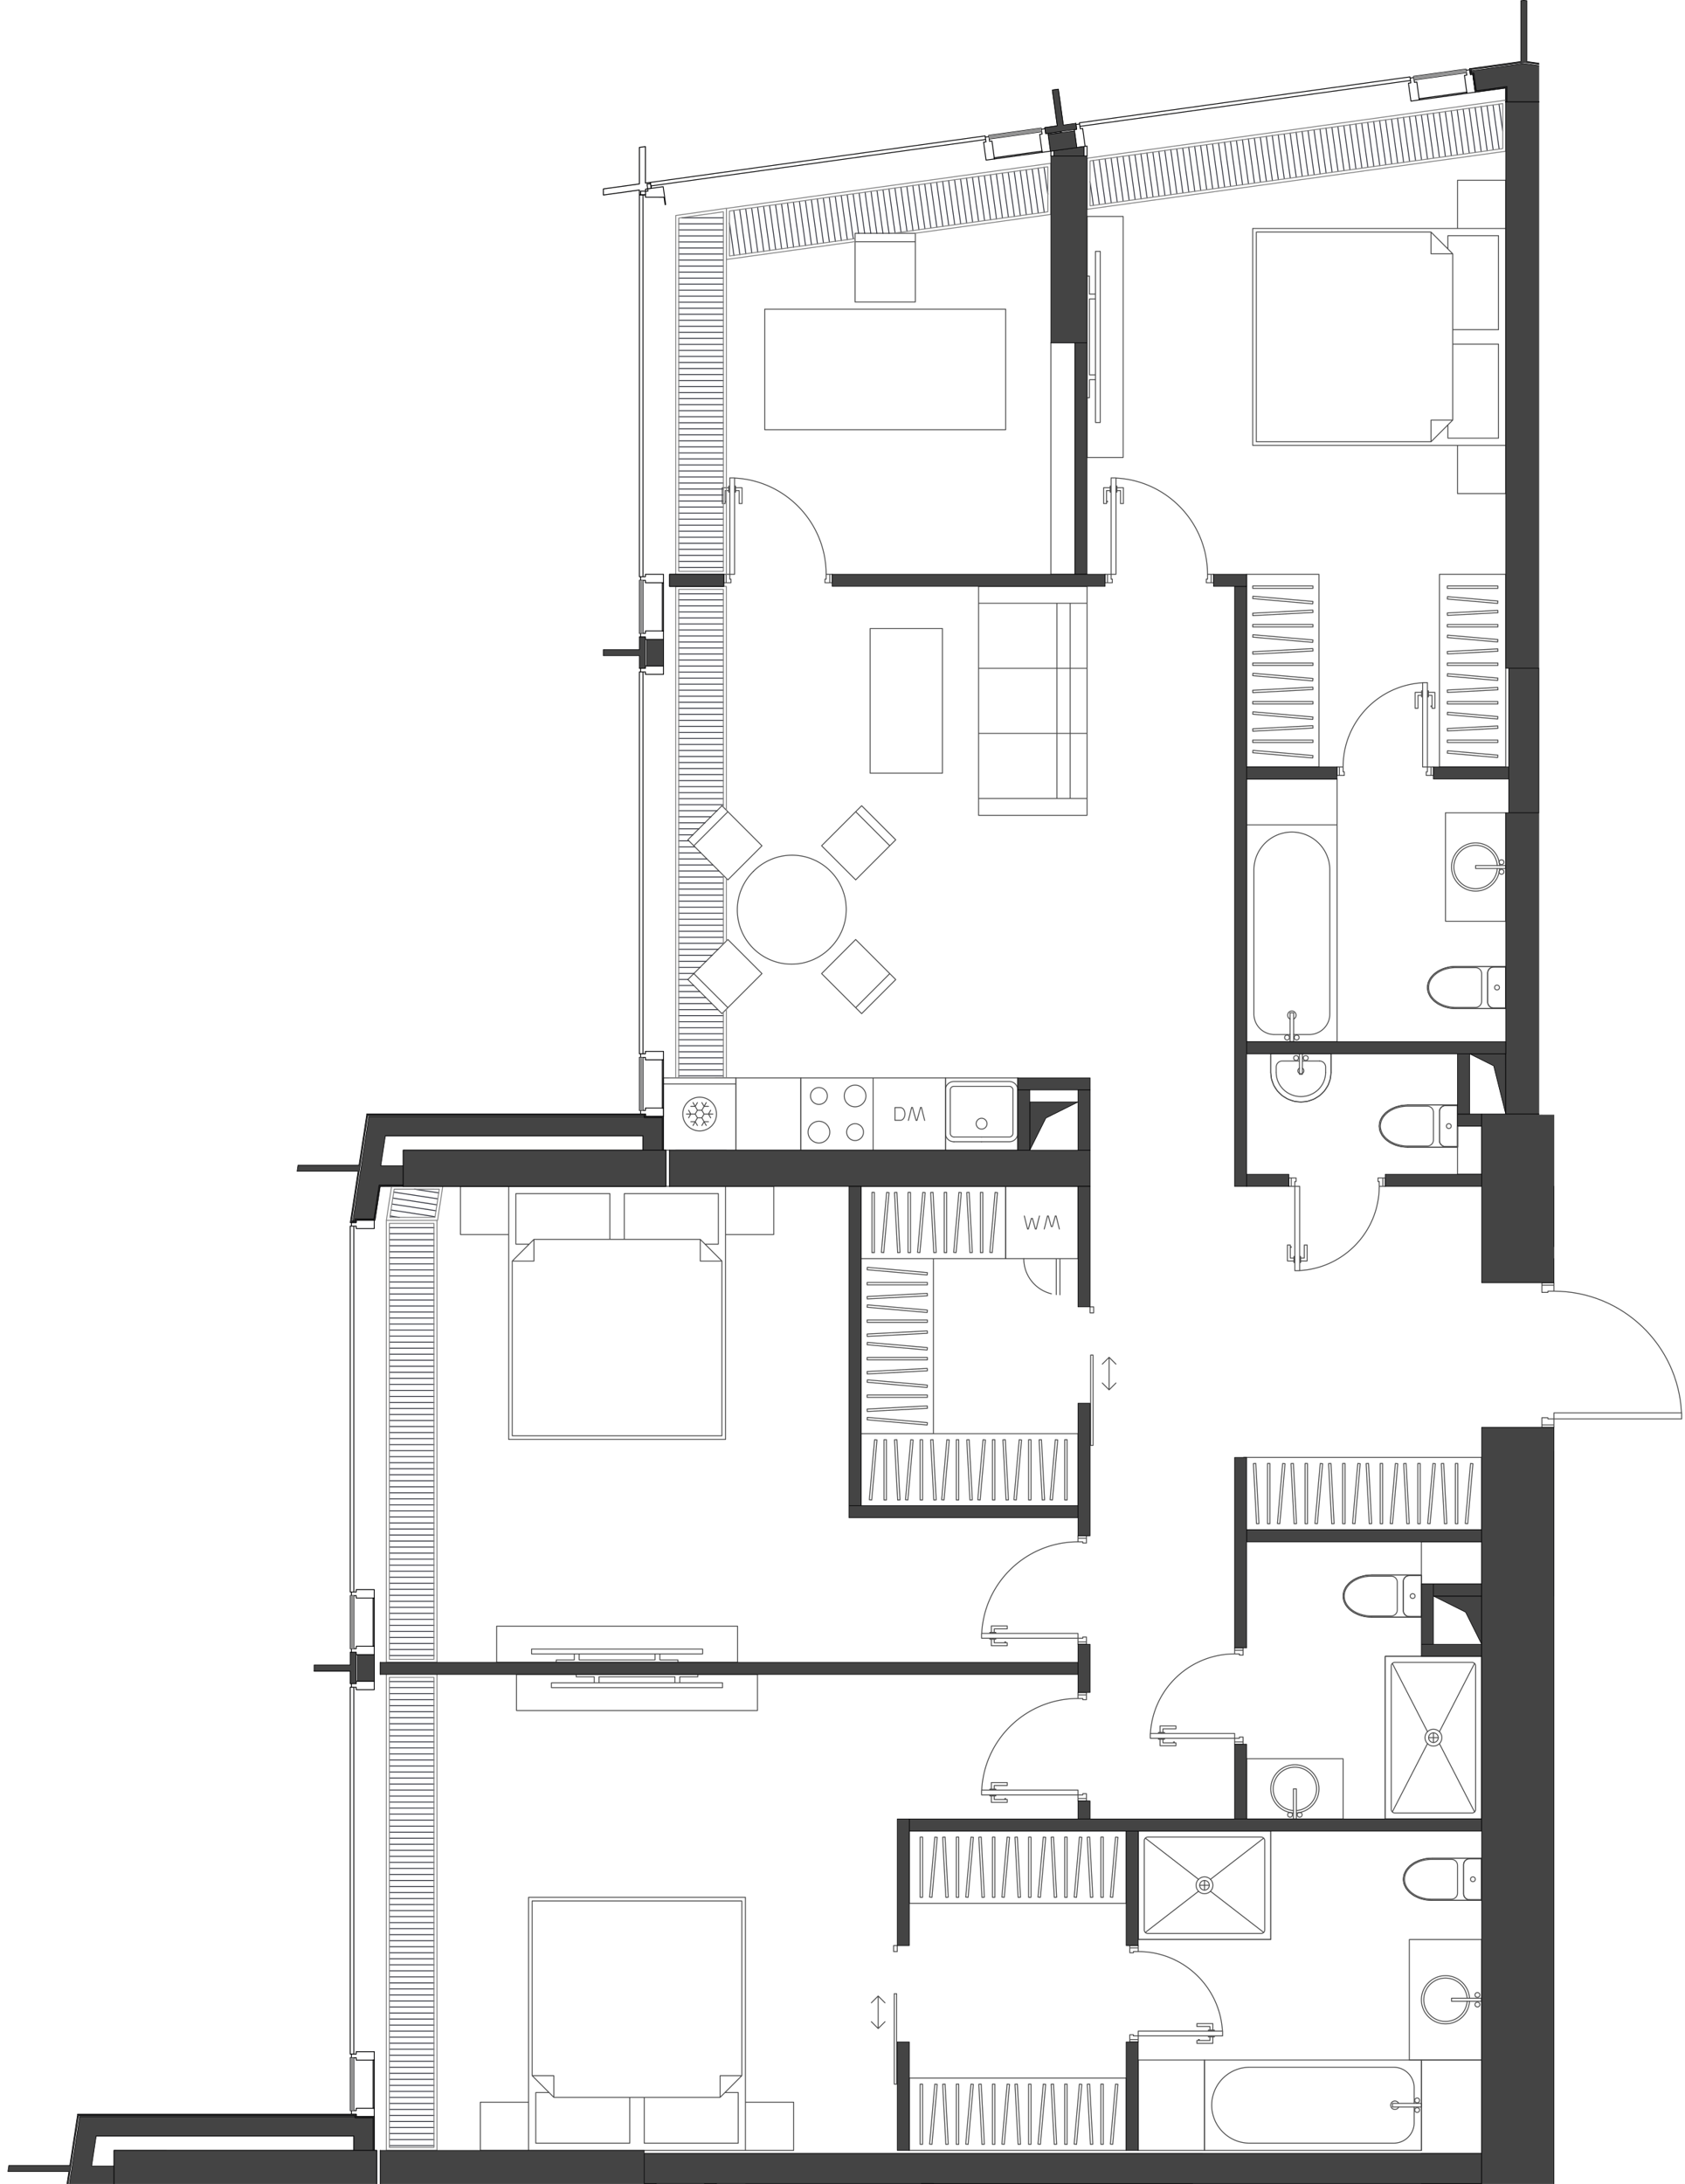 <svg version="1.1" xmlns="http://www.w3.org/2000/svg" xmlns:xlink="http://www.w3.org/1999/xlink" viewBox="56.995 0 273.224 354.094"><path fill="none" d="M56.995 354.094V0h249.579v180.731h2.445v26.541h21.2v25.162h-21.202v121.66H56.995z"></path><path d="M117.77 348.6v-5.4c0-.004-.008-.004-.009-.008v-1.355c0-.002.005-.002.005-.004v-7.799c0-.002-.005-.002-.005-.004v-67.088c0-.002.005-.002.005-.004v-7.816c0-.002-.005-.002-.005-.004v-61.209h.034a.07.07 0 0 0 .07-.06l.828-5.42h3.676c.005 0 .005.01.01.01h42.593c.012 0 .012-.016.021-.021h.029v-.03c.005-.009.021-.009.021-.02v-5.862c0-.011-.016-.01-.021-.02v-.03h-.029c-.01-.004-.01-.02-.02-.02h-.503v-5.205a.075.075 0 0 0-.075-.075h-.654l.05-.05h.79a.07.07 0 0 0 .07-.07v-1.364c.001-.002.005-.001.005-.004v-7.815c0-.002-.004-.002-.004-.004v-68.157l-.002-.002.002-.001v-1.364c0-.002.004-.002.004-.004v-7.815c0-.003-.004-.003-.004-.005V33.304l.183-.026.002.001h.01l.096-.013c.002 0 .001-.003.002-.003l51.933-7.213c.002 0 .001-.003.003-.003s.002.003.004.003h.01l1.34-.186c.002 0 .002.003.004.003l.01-.001 7.74-1.075h.002c.002 0 .001-.004.004-.005l1.35-.187.03-.004c.008.003.01.016.02.016.006 0 .012 0 .018-.002l.004-.001c.009-.002.005-.015.012-.02l.438-.062c.008.004.008.017.017.017.012 0 .012-.017.022-.022l.56-.078-.583.583h.001l.582-.583 4.286-.595c.008.003.008.016.017.016.012 0 .011-.016.021-.021l.452-.063c.009.003.01.016.02.016h.007l.003-.001c.01-.002.007-.016.016-.021l52.497-7.292 1.341-.186c.002 0 .002.003.004.003l.01-.001 7.73-1.074c.001 0 0-.004.003-.004l1.34-.186v.001h.01l4.858-.675v2.185c0 .012.016.011.02.021v164.03h-3.907v87.277l-.657.657a.05.05 0 0 0 0 .07.05.05 0 0 0 .07 0l.587-.587v80.608h-55.74l.142-.14a.05.05 0 0 0-.07-.07l-.212.21h-79.859l-43.685-.02Z" fill="none"></path><clipPath id="a"><path fill="none" d="M56.995 354.094V0h249.579v180.731h2.445v26.541h21.2v25.162h-21.202v121.66H56.995z"></path></clipPath><g data-name="Layer 7" clip-path="url(#a)"><g data-name="Мебель" fill="none" stroke="#494949" stroke-linecap="round" stroke-linejoin="round" stroke-width=".15"><path d="M223 204.07a5.861 5.861 0 0 0 5.86 5.86m89.875-92.804a5.861 5.861 0 0 0 5.862-5.862" stroke-dasharray="0 0 0 0 0 0 7.815 3.908"></path><circle cx="315.121" cy="170.171" r=".391"></circle><path d="M314.046 170.855v-4.689m0 0h.586m0 0v4.69m0-.001h-.586"></path><circle cx="313.558" cy="170.171" r=".391"></circle><path d="M307.013 170.855h14.653m0 0v-35.168m0 0h-14.653m0 0v35.168m7.033-1.172h-2.54m3.126-2.508a.684.684 0 1 0-.586 0m-5.861-.814a3.321 3.321 0 0 0 3.321 3.322m8.988-26.669a6.154 6.154 0 0 0-12.31 0m13.482 27.841v-35.168m0 0h-14.653m0 35.168v-35.168m14.653 35.168h-14.653m10.159-1.172a3.321 3.321 0 0 0 3.322-3.322m0-23.347v23.347m-12.309 0v-23.347m8.987 26.669h-2.54m-4.689-44.547a.977.977 0 0 0-.977-.977m0 .001h-1.953m0 0v6.642m0 0h1.953m0 0c.54 0 .977-.437.977-.977m0 0v-4.689m5.129 5.764 1.033-.086.98-.253.88-.407.735-.541.553-.649.343-.722.116-.761-.116-.76-.343-.724-.553-.648-.735-.541-.88-.408-.98-.252-1.033-.086m0 0h-8.06m.001 0v6.838m0 0h8.059"></path><path d="M309.943 125.136a.977.977 0 0 0-.977-.977m.977 5.666v-4.689m-.977 5.666c.54 0 .977-.437.977-.977m-2.93.977v-6.643"></path><circle cx="308.429" cy="127.481" r=".391"></circle><path d="M308.966 124.16h-1.953m1.953 6.642h-1.953m8.059.098c2.563 0 4.64-1.53 4.64-3.42s-2.077-3.418-4.64-3.418"></path><path d="M315.072 130.705c2.455 0 4.445-1.444 4.445-3.224s-1.99-3.224-4.445-3.224m-4.152 3.223v-2.246m.977-.977a.977.977 0 0 0-.977.977m-3.907 5.666h8.059m-8.059-6.838h8.059m-8.059 6.838v-6.838m3.907 5.666c0 .54.438.977.977.977m3.175 0h-3.175m0-6.448h3.175m-4.152 5.471v-2.247m20.27 50.79a3.517 3.517 0 1 0-.488 0"></path><path d="M331.19 178.663a3.908 3.908 0 1 0-.488 0"></path><circle cx="330.165" cy="179.94" r=".391"></circle><path d="M321.666 180.624v-11.723m0 0h18.561m0 11.723h-18.561m0 0h18.561m-18.561-11.723v11.723m18.561-11.723h-18.561m-85.234 185.122h.488m-9.036 0h17.584m0 0h-17.584m0 0h-19.538m0 0v16.607m19.538-16.607h-19.538m0 16.607v-16.607m42.007 0h-4.885M227.396 55.581v37.536m0 0h3.907m0 0V55.581m0 0h-3.907m24.91 293.069v-14.653m0 0h-10.745m-.001 0v14.653m0 0h10.746"></path><circle cx="286.791" cy="342.105" r=".391"></circle><path d="M287.475 341.03h-4.69m.001 0v.586m0 0h4.689m0 0v-.586"></path><circle cx="286.791" cy="340.542" r=".391"></circle><path d="M287.475 333.997h-35.169m0 0v14.653m0 0h35.169m0 0v-14.653m-1.173 7.033v-2.54m-2.508 2.54a.684.684 0 1 0 0 .586m2.508-3.126a3.321 3.321 0 0 0-3.321-3.321m-23.348 0a6.154 6.154 0 0 0 0 12.309m27.842 1.172h-35.169m0 0v-14.653m35.169 0h-35.169m35.169 14.653v-14.653m-4.495 13.481a3.321 3.321 0 0 0 3.322-3.322m-26.669 3.322h23.348m-.001-12.309h-23.347m26.669 8.987v-2.54m8.011-39.271v4.69m0-.001c0 .54.438.977.977.977m0 0h1.954m0 0v-6.643m0 0h-1.954m0 0a.977.977 0 0 0-.977.977m-5.128 5.764h8.059m0 0v-6.838m0-.001h-8.06m.001 0-1.033.086-.98.253-.88.408-.735.541-.553.648-.343.723-.117.76.117.762.343.722.553.649.734.541.88.407.981.253 1.033.086"></path><path d="M295.29 301.368a.977.977 0 0 0-.977.977m0 4.689v-4.689m0 4.689c0 .54.438.977.977.977m1.954 0v-6.643"></path><circle cx="295.827" cy="304.69" r=".391"></circle><path d="M295.29 301.368h1.954m-1.954 6.643h1.954m-8.059-6.741c-2.563 0-4.64 1.531-4.64 3.42s2.077 3.419 4.64 3.419"></path><path d="M289.185 301.466c-2.455 0-4.445 1.443-4.445 3.224s1.99 3.224 4.445 3.224m4.151-3.224v-2.247m0 0a.977.977 0 0 0-.977-.977m4.885 6.643h-8.06m8.06-6.839h-8.06m8.06 6.839v-6.838m-4.884 6.643a.977.977 0 0 0 .976-.977m-4.151.977h3.174m.001-6.448h-3.175m4.151 5.471v-2.247m1.554 19.293a3.517 3.517 0 1 0 0 .489"></path><path d="M295.283 323.983a3.908 3.908 0 1 0 0 .489"></path><circle cx="296.56" cy="325.009" r=".391"></circle><path d="M297.244 323.983h-4.885m.001 0v.489m0 0h4.884m0 0v-.489"></path><circle cx="296.56" cy="323.446" r=".391"></circle><path d="M285.521 314.459h11.723m0 19.538H285.52m.001 0v-19.538m11.723 0v19.538m0 0H285.52m11.724-19.538v19.538m-11.723-19.538h11.723m-11.723 19.538v-19.538m-43.961-17.584v17.584m0 0h21.492m0 0v-17.584m0 0h-21.491m10.745 8.01v1.563m-.781-.781h1.563"></path><circle cx="252.306" cy="305.667" r=".782"></circle><path d="m253.273 306.634 8.63 6.676m-10.563-6.676-8.63 6.676"></path><circle cx="252.306" cy="305.667" r="1.368"></circle><path d="m242.71 298.023 8.63 6.677m10.564-6.677-8.63 6.677m9.778-7.825v17.584m0 0h-21.491m-.001-17.584v17.584m21.492-17.584h-21.491m20.514 1.563a.586.586 0 0 0-.586-.586m.586 15.044v-14.458m-.585 15.044a.586.586 0 0 0 .585-.586m-18.951.586h18.365m-18.952-.586c0 .323.263.586.587.586m-.587-15.044v14.458m.587-15.045a.586.586 0 0 0-.587.587m18.953-.587h-18.366m41.42-36.731c0 .54.437.977.977.977m-.001 0h1.955m0 0v-6.643m0 0h-1.954m-.001 0a.977.977 0 0 0-.976.977m0 0v4.69m-5.129-5.764-1.032.085-.981.253-.88.408-.735.54-.552.65-.344.722-.116.76.116.762.344.722.552.648.735.542.88.407.98.253 1.033.086m0 0h8.06m0 0v-6.838m0 0h-8.06"></path><path d="M284.544 261.12c0 .54.437.977.977.977m-.977-5.666v4.69m.976-5.667a.977.977 0 0 0-.976.977m2.931-.977v6.643"></path><circle cx="286.058" cy="258.776" r=".391"></circle><path d="M285.52 262.097h1.955m-1.955-6.643h1.955m-8.06-.097c-2.562 0-4.64 1.53-4.64 3.419s2.078 3.419 4.64 3.419"></path><path d="M279.415 255.552c-2.455 0-4.445 1.443-4.445 3.224s1.99 3.223 4.445 3.223m4.152-3.223v2.247m-.977.977c.54 0 .977-.438.977-.977m3.908-5.666h-8.06m8.06 6.838h-8.06m8.06-6.838v6.838m-3.908-5.666a.977.977 0 0 0-.977-.977m-3.175 0h3.175m0 6.448h-3.175m4.152-5.471v2.247m3.908-8.792v6.838m0 0h9.769m0 0v-6.838m0 0h-9.77m34.192-79.129h-4.884m0 0v9.769m0 0h4.884m0 0v-9.769M210.3 186.485h11.723m0 0v-11.722m0 0H210.3m0 0v11.722m11.723 0v-11.722m0 0H210.3m0 11.722v-11.722m11.723 11.722H210.3m5.861-1.367h-4.493m4.493-.782h-4.493"></path><circle cx="216.161" cy="182.187" r=".879"></circle><path d="M220.655 184.336a.586.586 0 0 0 .586-.586m0-7.034v7.034m0-7.034a.586.586 0 0 0-.586-.586m-8.987 0h8.987m-8.987 0a.586.586 0 0 0-.587.586m0 7.034v-7.034m0 7.034c0 .324.263.586.587.586m8.987 0h-4.494m-4.493-8.987c-.756 0-1.368.612-1.368 1.367m11.723 0c0-.755-.613-1.367-1.368-1.367M210.3 183.75c0 .755.612 1.368 1.368 1.368m8.987 0c.755 0 1.368-.613 1.368-1.368m-11.723 0v-7.034m1.368-1.367h8.987m1.368 1.367v7.034m-1.368 1.368h-4.494m74.244-.196c0 .54.438.977.977.977m0 .001h1.954m0 0v-6.644m0 0h-1.954m0 0a.977.977 0 0 0-.977.977m0 0v4.69m-5.128-5.764-1.033.085-.98.253-.88.408-.735.541-.553.648-.343.723-.117.76.117.762.343.722.553.649.734.541.88.407.981.253 1.033.086m0 0h8.059m0 0v-6.838m0 0h-8.06"></path><path d="M290.405 184.922c0 .54.438.977.977.977m-.977-5.666v4.69m.977-5.667a.977.977 0 0 0-.977.977m2.931-.977v6.643"></path><circle cx="291.92" cy="182.578" r=".391"></circle><path d="M291.382 185.9h1.954m-1.954-6.644h1.954m-8.059-.097c-2.563 0-4.64 1.53-4.64 3.419s2.077 3.419 4.64 3.419"></path><path d="M285.277 179.354c-2.455 0-4.445 1.443-4.445 3.224s1.99 3.224 4.445 3.224m4.151-3.224v2.247m-.976.977c.54 0 .976-.438.976-.977m3.908-5.666h-8.06m8.06 6.838h-8.06m8.06-6.838v6.838m-3.908-5.666a.977.977 0 0 0-.976-.977m-3.175 0h3.175m0 6.448h-3.175m4.151-5.471v2.247"></path><circle cx="267.155" cy="171.539" r=".391"></circle><path d="M268.181 170.855v3.322m0 0h-.488m0 0v-3.322m0 0h.488"></path><circle cx="268.718" cy="171.539" r=".391"></circle><path d="m263.052 173.883.123 1.066.361 1.011.582.908.773.758.926.57 1.033.354 1.087.12 1.087-.12 1.032-.354.926-.57.774-.758.582-.908.36-1.011.123-1.066m0 0v-3.028m0 0h-9.769m0 0v3.028"></path><path d="M263.052 173.883c0 2.644 2.187 4.787 4.885 4.787s4.884-2.143 4.884-4.787"></path><path d="M263.931 173.883c0 2.159 1.794 3.908 4.006 3.908s4.005-1.75 4.005-3.908m-3.712-1.856h2.735"></path><path d="M267.693 173.187a.488.488 0 1 0 .488 0m3.761-.183a.977.977 0 0 0-.977-.977m-7.913-1.172v3.028m9.769-3.028v3.028m-9.769-3.028h9.77m-7.914 1.172a.977.977 0 0 0-.977.977m0 .879v-.879m8.011 0v.88m-7.034-1.857h2.736m30.576-9.573c0 .54.438.977.977.977m0-.001h1.954m0 0v-6.642m0 0h-1.954m0 0a.977.977 0 0 0-.976.977m-.001 0v4.689m-5.128-5.764-1.033.086-.98.253-.88.407-.735.541-.553.649-.343.722-.116.761.116.761.343.723.553.648.735.541.88.408.98.253 1.033.085m0 0h8.06m-.001 0v-6.838m0 0h-8.06"></path><path d="M298.22 162.454c0 .54.438.977.977.977m-.977-5.666v4.689m.977-5.666a.977.977 0 0 0-.976.977m2.93-.977v6.643"></path><circle cx="299.735" cy="160.109" r=".391"></circle><path d="M299.197 163.43h1.954m-1.954-6.642h1.954m-8.059-.098c-2.563 0-4.64 1.53-4.64 3.42s2.077 3.418 4.64 3.418"></path><path d="M293.092 156.885c-2.455 0-4.445 1.444-4.445 3.224s1.99 3.224 4.445 3.224m4.152-3.223v2.246m-.977.977c.54 0 .977-.437.977-.977m3.907-5.666h-8.06m8.06 6.838h-8.06m8.06-6.838v6.838m-3.907-5.666a.977.977 0 0 0-.977-.977m-3.175 0h3.175m0 6.448h-3.175m4.152-5.471v2.247m2.531-19.782a3.517 3.517 0 1 0 0 .489"></path><path d="M300.167 140.327a3.908 3.908 0 1 0 0 .489"></path><circle cx="300.467" cy="139.79" r=".391"></circle><path d="M301.151 140.816h-4.884m0 0v-.489m0 0h4.884m0 0v.489"></path><circle cx="300.467" cy="141.353" r=".391"></circle><path d="M301.151 149.363h-9.769m0-17.583h9.77m-9.77 17.583V131.78m9.769 0v17.583m0-17.583h-9.769m9.769 17.583V131.78m-9.769 17.583h9.77m-9.77-17.583v17.583m-9.769 119.182v26.376m0-.001h15.63m.001 0v-26.375m0 0h-15.63m7.033 13.188h1.563m-.782-.782v1.563"></path><circle cx="289.428" cy="281.733" r=".782"></circle><path d="m290.396 282.7 5.7 11.072m-5.7-13.006 5.7-11.073"></path><circle cx="289.428" cy="281.733" r="1.368"></circle><path d="m282.762 269.693 5.7 11.073m-5.7 13.006 5.7-11.072m-6.849 12.22h15.63m.001 0v-26.375m-15.631 0h15.63m-15.63 26.375v-26.375m.977 24.813c0 .323.263.586.586.586m12.504 0h-12.504m12.504 0a.586.586 0 0 0 .587-.586m0-23.25v23.25m0-23.25a.586.586 0 0 0-.586-.586m-12.505 0h12.505m-12.505 0a.586.586 0 0 0-.586.586m0 23.25v-23.25m10.746-87.53v7.815m0 0h3.908m0 0v-7.815m0 0h-3.908m-73.267 9.769v11.723m0 0h11.723m0 0v-11.723m0 0h-11.723m0 11.723h11.723m0 0v-11.723m0 0h-11.723m0 0v11.723m8.206 0v5.832m.585-5.832H223m5.86 0v5.86m-1.879-12.776.474 1.711m-.608-1.711h.134m-.66 2.108.526-2.108m.792 1.711h-.184m.657-1.711-.473 1.711m.608-1.711h-.135m.66 2.108-.525-2.108m-3.367 2.108-.474-1.711m.608 1.711h-.135m.661-2.108-.526 2.108m-.792-1.712h.184m-.657 1.712.473-1.711m-.608 1.711h.135m-.661-2.108.526 2.108"></path><circle cx="267.253" cy="168.217" r=".391"></circle><path d="M266.178 168.901v-4.689m0 0h.586m0 0v4.69m0-.001h-.586"></path><circle cx="265.69" cy="168.217" r=".391"></circle><path d="M259.145 168.901h14.653m0 0v-35.168m0 0h-14.653m0 0v35.168m7.033-1.172h-2.54m3.126-2.509a.684.684 0 1 0-.586 0m-5.861-.812a3.321 3.321 0 0 0 3.321 3.321m8.988-26.669a6.154 6.154 0 0 0-12.309 0m13.481 27.841v-35.168m0 0h-14.653m0 35.168v-35.168m14.653 35.168h-14.653m10.159-1.172a3.321 3.321 0 0 0 3.322-3.321m0-23.348v23.348m-12.309 0V141.06m8.987 26.669h-2.54m-7.619-41.42v7.424m0 0h14.653m0 0v-7.424m0 0h-14.653m8.059 167.236a3.517 3.517 0 1 0-.488 0"></path><path d="M267.204 293.936a3.908 3.908 0 1 0-.488 0"></path><circle cx="267.741" cy="294.237" r=".391"></circle><path d="M266.716 294.92v-4.884m0 0h.488m0 0v4.885m0-.001h-.488"></path><circle cx="266.178" cy="294.237" r=".391"></circle><path d="M259.145 294.92v-9.768m15.63 0v9.769m-15.63-9.769h15.63m0 9.768h-15.63m15.63 0v-9.768m-15.63 9.768h15.63m-15.63-9.768v9.769m15.63-9.769h-15.63m47.868-165.095h11.722m0 0v-11.723m0 0h-11.722m0 0v11.723m11.722 0v-11.723m0 0h-11.722m0 0v11.723m0 0h11.722m0-8.207h5.832m-5.832-.586v5.862m0-5.862h5.862m-12.777 1.88 1.711-.473m-1.711.608v-.135m2.108.66-2.108-.525m1.711-.792v.184m-1.711-.658 1.711.474m-1.711-.608v.134m2.108-.66-2.108.526m2.108 3.367-1.711.474m1.711-.608v.134m-2.108-.66 2.108.526m-1.711.791v-.183m1.711.657-1.711-.474m1.711.609v-.135m-2.108.66 2.108-.525m-26.453 217.485v14.653m0 .489h9.769m0 0v-15.142m0 0h-9.769m9.769 20.026h-9.769m9.769 25.887v-25.887M323.62 106.38V92.703m.781 13.677h-.781m.781-13.677v13.677m-.781-13.677h.781m-92.609 198.31h-15.63m15.63-.781v.781m-15.631-.781h15.63m-15.63.781v-.781m-13.774 33.018v14.654m-.391-14.654h.391m-.391 14.654v-14.653m.391 14.653h-.39m-.098-21.491v-.977m.586.977h-.586m.586-.977v.977m-.586-.977h.586m54.705-33.606h-13.676m13.676-.781v.781m-13.676-.781h13.677m-13.677.781v-.781m11.723 49.041v-.782m0 0h-13.676m-.001 0v.781m0 .001h13.677M237.165 93.117v-15.63m.781 15.63h-.781m.781-15.63v15.63m-.781-15.63h.781m-6.154 188.127h-15.63m15.63-.782v.782m-15.631-.782h15.63m-15.63.782v-.782m50.799-58.809h.781m0 0v-13.676m0 0h-.781m0 0v13.676m-33.117 28.33h.39m.001 0V219.7m0 0h-.39m-.001 0v14.653m.489-22.468h-.587m0 0v.977m0 0h.587m0 0v-.977m54.12-101.207h-.782m0 0v13.677m0 0h.782m0 0v-13.677M175.327 93.117v-15.63m.781 15.63h-.781m.781-15.63v15.63m-.781-15.63h.781m147.707 30.261h-1.172m1.172-.586v.586m-.195-.586h.195m-.195-.782v.782m-.977-.782h.977m-.977 1.368v-1.368m1.172 1.368h-.781m.781-.586v.586m-.195-.586h.195m-.195-.782v.782m-.586-.782h.586m-.586 1.368v-1.368m.586-13.677v13.677m13.676 0c0-7.247-5.653-13.236-12.889-13.654m.737 2.029h-.586m.586 2.11v-2.11m.469 2.11h-.47m.47-2.579v2.579m-1.055-2.579h1.055m-1.055.723h-.157m.157-.977v.977m-.157-.977h.157m-1.681.723h.586m-.586 2.11v-2.11m-.469 2.11h.47m-.47-2.579v2.579m1.055-2.579h-1.055m1.055.723h.157m-.157-.977v.977m.157-.977h-.157m-.429 2.579v-.144M233.16 290.818v1.172m-.587-1.172h.586m-.586.195v-.195m-.781.195h.781m-.781.977v-.977m1.368.977h-1.368m0-17.584h1.367m-1.367.977v-.977m.781.977h-.781m.781.195v-.195m.587.195h-.587m.587-1.172v1.172m0 15.24v.781m-.587-.781h.586m-.586.195v-.195m-.781.195h.781m-.781.587v-.587m1.368.587h-1.368m0-16.217v-.586m.781.586h-.781m.781.195v-.195m.587.195h-.587m.587-.781v.781m-1.368-.781h1.367m-16.998 16.216h15.63m.001-15.63c-8.327 0-15.192 6.528-15.61 14.844m2.031-.737v.585m2.11-.585h-2.11m2.11-.47v.47m-2.579-.47h2.579m-2.579 1.055v-1.055m.723 1.055v.157m-.977-.157h.977m-.977.157v-.157m.723 1.681v-.586m2.11.586h-2.11m2.11.469v-.47m-2.579.47h2.579m-2.579-1.055v1.055m.723-1.055v-.157m-.977.157h.977m-.977-.157v.157m2.579.43h-.144m-20.532 37.291-1.105-1.105m1.105 1.105 1.105-1.105m-1.105-4.17-1.105 1.105m1.105-1.105 1.105 1.105m-1.105 3.975v-5.08m59.166-41.981v1.172m-.587-1.172h.587m-.587.195v-.195m-.782.195h.782m-.782.977v-.977m1.369.977h-1.368m-.001-15.63h1.369m-1.369.977v-.977m.782.977h-.781m.781.196v-.196m.587.196h-.587m.587-1.173v1.172m0 13.286v.782m-.587-.782h.587m-.587.195v-.195m-.782.195h.782m-.782.587v-.587m1.369.587h-1.368m-.001-14.263v-.586m.782.586h-.781m.781.196v-.196m.587.196h-.587m.587-.782v.781m-1.369-.781h1.369m-15.045 14.262h13.677m-.001-13.676c-7.247 0-13.236 5.653-13.653 12.889m2.029-.737v.587m2.11-.587h-2.11m2.11-.468v.468m-2.579-.468h2.579m-2.579 1.055v-1.055m.723 1.055v.156m-.977-.156h.977m-.977.156v-.156m.723 1.68v-.586m2.11.586h-2.11m2.11.469v-.47m-2.579.47h2.579m-2.579-1.055v1.055m.723-1.055v-.157m-.977.157h.977m-.977-.157v.157m2.579.43h-.144m-7.085 48.649h1.368m-.001 0v-.977m0 .001h-.78m0 0v-.196m0 0h-.587m0 0v1.172m0-15.63v1.172m0 0h.586m.001 0v-.195m0 0h.78m0 0v-.977m0 0h-1.367m0 15.239h1.368m-.001 0v-.586m0 .001h-.78m0 0v-.196m0 0h-.587m0 0v.781m1.367-14.849h-1.367m0 0v.782m0 0h.586m.001 0v-.195m0 0h.78m0 0v-.587m13.677 14.264h-13.676m13.653-.789c-.417-7.235-6.406-12.888-13.653-12.888m11.625 12.152v.586m-2.11-.586h2.11m-2.11-.469v.47m2.579-.47h-2.58m2.58 1.055v-1.055m-.723 1.055v.157m.977-.157h-.977m.977.157v-.157m-.723 1.681v-.587m-2.11.587h2.11m-2.11.468v-.468m2.579.468h-2.58m2.58-1.055v1.055m-.723-1.055v-.156m.977.156h-.977m.977-.155v.155m-2.579.43h.143M237.36 94.485h-1.172m1.172-.586v.586m-.195-.586h.195m-.195-.782v.782m-.977-.782h.977m-.977 1.368v-1.368m17.584 0v1.368m-.977-1.368h.977m-.977.782v-.782m-.195.782h.195m-.195.586v-.586m1.172.586h-1.173m-15.239 0h-.782m.782-.586v.586m-.195-.586h.195m-.195-.782v.782m-.587-.782h.587m-.587 1.368v-1.368m16.217 0h.586m-.586.782v-.782m-.195.782h.195m-.195.586v-.586m.781.586h-.782m.782-1.368v1.368m-16.216-16.998v15.63m15.63 0c0-8.327-6.528-15.192-14.844-15.61m.738 2.031h-.587m.587 2.11v-2.11m.468 2.11h-.469m.469-2.578v2.578m-1.055-2.578h1.055m-1.055.722h-.156m.156-.977v.977m-.156-.977h.156m-1.68.723h.586m-.586 2.11v-2.11m-.469 2.11h.47m-.47-2.578v2.578m1.055-2.578h-1.055m1.055.722h.157m-.157-.977v.977m.157-.977h-.157m-.43 2.579v-.143m-3.418 184.168v1.172m-.587-1.172h.586m-.586.195v-.195m-.781.195h.781m-.781.976v-.976m1.368.976h-1.368m0-17.583h1.367m-1.367.977v-.977m.781.977h-.781m.781.195v-.195m.587.195h-.587m.587-1.172v1.172m0 15.24v.781m-.587-.781h.586m-.586.195v-.195m-.781.195h.781m-.781.586v-.586m1.368.586h-1.368m0-16.216v-.587m.781.587h-.781m.781.195v-.195m.587.195h-.587m.587-.782v.782m-1.368-.782h1.367m-16.998 16.217h15.63m.001-15.63c-8.327 0-15.192 6.527-15.61 14.844m2.031-.738v.586m2.11-.586h-2.11m2.11-.469v.469m-2.579-.469h2.579m-2.579 1.055v-1.055m.723 1.055v.156m-.977-.156h.977m-.977.156v-.156m.723 1.68v-.586m2.11.586h-2.11m2.11.469v-.469m-2.579.469h2.579m-2.579-1.055v1.055m.723-1.055v-.156m-.977.156h.977m-.977-.156v.156m2.579.43h-.144m46.058-75.22v1.367m0 0h.977m0 0v-.782m0 0h.195m0 0v-.586m0 .001h-1.172m15.63 0h-1.172m0 0v.585m0 0h.195m0 0v.782m0 0h.977m0 0v-1.368m-15.239.001v1.367m0 0h.586m0 0v-.782m0 0h.195m0 0v-.586m0 .001h-.781m14.849 1.367v-1.368m0 .001h-.782m0 0v.585m0 0h.195m0 0v.782m0 0h.587m-14.263 13.676v-13.676m.788 13.653c7.235-.417 12.888-6.406 12.888-13.653m-12.152 11.625h-.586m.586-2.11v2.11m.469-2.11h-.47m.47 2.578v-2.578m-1.055 2.578h1.055m-1.055-.722h-.157m.157.977v-.977m-.157.977h.157m-1.681-.723h.587m-.587-2.11v2.11m-.469-2.11h.47m-.47 2.578v-2.578m1.056 2.578h-1.055m1.055-.722h.156m-.156.977v-.977m.156.977h-.156m-.43-2.579v.143m-29.537 23.081 1.105-1.105m-1.105 1.105-1.105-1.105m1.105-4.17 1.105 1.105m-1.105-1.105-1.105 1.105m1.105 3.975v-5.08m52.591-94.342v-1.368m0 0h-.976m0 0v.781m0 0h-.196m0 0v.587m0 0h1.172m-15.63 0h1.172m0 0v-.587m0 0h-.195m0 0v-.781m0 0h-.977m0 0v1.368m15.24 0v-1.368m0 0h-.586m0 0v.781m0 0h-.196m0 0v.587m0 0h.782m-14.849-1.368v1.368m0 0h.781m0 0v-.587m0 0h-.195m0 0v-.781m0 0h-.586m14.263-13.677v13.677m-.788-13.654c-7.235.417-12.889 6.407-12.889 13.654m12.153-11.625h.586m-.586 2.11v-2.11m-.469 2.11h.469m-.469-2.58v2.58m1.055-2.58h-1.055m1.055.724h.156m-.156-.977v.977m.156-.977h-.156m1.68.723h-.586m.586 2.11v-2.11m.469 2.11h-.469m.469-2.58v2.58m-1.055-2.58h1.055m-1.055.724h-.156m.156-.977v.977m-.156-.977h.156m.43 2.579v-.144M175.522 94.485h-1.172m1.172-.586v.586m-.195-.586h.195m-.195-.782v.782m-.977-.782h.977m-.977 1.368v-1.368m17.584 0v1.368m-.977-1.368h.977m-.977.782v-.782m-.195.782h.195m-.195.586v-.586m1.172.586h-1.172m-15.24 0h-.781m.781-.586v.586m-.195-.586h.195m-.195-.782v.782m-.587-.782h.587m-.587 1.368v-1.368m16.217 0h.586m-.586.782v-.782m-.195.782h.195m-.195.586v-.586m.781.586h-.781m.781-1.368v1.368m-16.216-16.998v15.63m15.63 0c0-8.327-6.528-15.192-14.844-15.61m.737 2.031h-.585m.585 2.11v-2.11m.47 2.11h-.47m.47-2.578v2.578m-1.055-2.578h1.055m-1.055.722h-.157m.157-.977v.977m-.157-.977h.157m-1.68.723h.586m-.586 2.11v-2.11m-.469 2.11h.469m-.469-2.578v2.578m1.054-2.578h-1.054m1.054.722h.157m-.157-.977v.977m.157-.977h-.156m-.431 2.579v-.143m140.87-15.878h-7.425m0 0v15.24m0-.001h8.206m-.001 0v-2.149m0-30.675h-8.205m0 0v15.24m0 0h7.424m.781-13.09v-2.15m-1.562-10.941h-7.815m0 0v9.77m0-.001h7.815m0 0v-9.769m-7.815 9.769v35.168m0 0h41.03m-.001-35.168h-41.03m7.816 35.168h-7.815m0 0v9.77m0-.001h7.815m0 0v-9.769m.782-31.064v26.96m0 .001 3.516 3.517m0 0h28.33m0-33.996h-28.33m0 0-3.517 3.517m.001 26.962 3.516 3.517m0 0v-3.517m0 0h-3.517m.001-26.961h3.516m0 0v-3.518m0 0-3.517 3.517M146.02 339.272h-2.149m0 0v8.206m0 0h15.24m-.001 0v-7.425m17.585-.781h-2.15m-13.09.781v7.425m0 0h15.24m0 0v-8.206m8.987 1.563h-7.815m0 0v7.815m0 0h7.815m0 0v-7.815m-7.815 7.815v-41.03m0 0h-35.168m0 0v41.03m0 0h35.168m-35.168-7.815h-7.815m0 0v7.815m0 0h7.815m0 0v-7.815m31.065-.782 3.517-3.516m-.001 0v-28.33m0 0h-33.995m0 0v28.33m0 0 3.517 3.516m0 0h26.962m-26.962 0v-3.516m0 0h-3.517m0 0 3.517 3.516m26.962 0 3.517-3.516m-.001 0h-3.516m0 0v3.516m6.056-62.716v-5.862m0 0h-39.075m0 0v5.862m0 0h39.076m-25.693-4.494v-.977m0 0h12.31m-.001 0v.977m0 0h.782m0 0v-.977m0 0h2.93m.001 0v-.39m0-.001h-19.734m0 0v.391m0 0h2.93m.001 0v.977m0 0h.781m20.027.782v-.782m0 0H146.41m0 0v.782m0 0h27.745m0 0v-.782m0 0H146.41m0 0v.782m0 0h27.745m-.195 3.712h5.86m0-5.862v5.862m-39.075 0h5.861m-5.861-5.862v5.862m39.075-5.862h-39.075m5.861 5.862h27.353M292.555 53.454h7.424m0 0v-15.24m0 .001h-8.206m0 0v2.149m0 30.675h8.206m0 0v-15.24m0 0h-7.424m-.782 13.091v2.149m1.563 8.987h7.815m0 0v-7.815m0-.001h-7.815m0 0v7.816m7.815-7.816V37.044m0-.001h-41.03m.001 0V72.21m0 0h41.03m-7.816-35.167h7.815m0 0v-7.816m0 0h-7.815m0 0v7.816m-.781 31.065V41.146m0 0-3.517-3.517m0 0h-28.33m0 0v33.996m0 0h28.33m0 0 3.517-3.517m0-26.962-3.517-3.517m0 0v3.517m0 0h3.517m0 26.962h-3.517m0 0v3.517m0 0 3.517-3.517m-95.843 96.237-.967-.967m0 0-5.526-5.526m5.526-5.526 5.526 5.526m-.001 0 .968.967m0 .001-5.526 5.525m4.558-6.493-5.525 5.526m5.525-5.526-5.525 5.526m0-11.052-5.526 5.526m-21.691.968.967-.968m0 0 5.527-5.526m5.526 5.526-5.526 5.526m0 0-.967.967m0 0-5.527-5.526m6.494 4.559-5.527-5.526m5.527 5.526-5.527-5.526m11.053 0-5.526-5.526m27.216-16.164-.967.967m-.001 0-5.525 5.526m-5.526-5.526 5.526-5.526m0 0 .967-.967m0 0 5.526 5.526m-6.493-4.559 5.526 5.526m-5.526-5.526 5.526 5.526m-11.052 0 5.526 5.526m-21.69-12.019.967.967m0 0 5.526 5.526m-5.526 5.526-5.527-5.526m0 0-.967-.967m0 0 5.527-5.526m-4.56 6.493 5.527-5.526m-5.527 5.526 5.527-5.526m0 11.052 5.526-5.526m11.052 16.578a8.792 8.792 0 1 0-12.434-12.433"></path><path d="M179.166 141.274a8.792 8.792 0 1 0 12.434 12.433m18.211-28.352v-23.446m0 .001H198.09m-.001 0v23.445m0 0h11.722m18.561 4.103h-12.7m17.585 0h-2.735m0 0h-2.15m0-31.652h2.15m0 0h2.735m-17.584 0h12.7m-.001 31.652V97.806m-12.699 0v31.652m17.584-31.652v31.652m-2.735-31.652v31.652m-14.849-31.652h17.584m0 0v-2.735m0-.001h-17.584m0 0v2.736m17.584 31.652h-17.584m0 0v2.735m0 0h17.584m0 0v-2.735m-2.735-10.551h-2.15m2.15 0h2.735m-10.746 0h5.861m-1.953 0h-10.746m14.849-10.55h-2.15m2.15 21.101h-3.107m3.107-31.652h-3.107m3.107 10.551h2.735m-2.735 21.101h2.735m-2.735-31.652h2.735m-10.746 10.551h5.861m-5.861 21.101h10.746m-10.746-31.652h10.746m-6.838 10.551h-10.746m10.746 21.101h-10.746m10.746-31.652h-10.746m-5.433 200.042-.39.02m.9 9.736-.51-9.756m.12 9.776.39-.02m-.9-9.736.51 9.756m-4.163-9.773h.39m-.39 9.769v-9.769m.391 9.769h-.391m.391-9.769v9.77m1.989-9.768.39.034m-1.241 9.698.851-9.732m-.462 9.766-.39-.034m1.241-9.698-.851 9.732m7.985-9.771-.39.02m.902 9.736-.511-9.756m.121 9.776.39-.02m-.902-9.736.512 9.756m-4.164-9.773h.391m-.391 9.769v-9.769m.392 9.769h-.392m.392-9.769v9.77m5.47-9.77h.39m-.39 9.769v-9.769m.39 9.769h-.39m.39-9.769v9.77m-3.871-9.768.389.034m-1.241 9.698.852-9.732m-.463 9.766-.389-.034m1.241-9.698-.852 9.732m6.324-9.766.39.034m-1.241 9.698.85-9.732m-.461 9.766-.39-.034m1.242-9.698-.852 9.732m2.124-9.771-.39.02m.901 9.736-.51-9.756m.12 9.776.39-.02m-.901-9.736.511 9.756m1.698-9.773h.39m-.39 9.769v-9.769m.391 9.769h-.39m.39-9.769v9.77m1.989-9.768.39.034m-1.241 9.698.851-9.732m-.461 9.766-.39-.034m1.24-9.698-.85 9.732m2.124-9.771-.39.02m.901 9.736-.511-9.756m.121 9.776.39-.02m-.902-9.736.512 9.756m1.697-9.773h.391m-.391 9.769v-9.769m.391 9.769h-.39m.39-9.769v9.77m1.99-9.768.389.034m-1.241 9.698.852-9.732m-.463 9.766-.389-.034m1.241-9.698-.851 9.732m2.124-9.771-.39.02m.901 9.736-.511-9.756m.121 9.776.39-.02m-.901-9.736.51 9.756m4.079-9.771.39.034m-1.241 9.698.851-9.732m-.462 9.766-.39-.034m1.241-9.698-.851 9.732m-1.918-9.768h.39m-.39 9.769v-9.769m.391 9.769h-.391m.391-9.769v9.77m3.712-10.746h-35.168m0 0v11.722m0 0h35.168m0 0v-11.722m0 0h-35.168m0 11.722v-11.722m35.168 11.722h-35.168m35.168 0v-11.722M210.24 337.9l-.39.021m.9 9.735-.51-9.755m.12 9.776.39-.02m-.9-9.736.51 9.756m-4.163-9.773h.39m-.39 9.769v-9.769m.391 9.769h-.391m.391-9.769v9.77m1.989-9.768.39.034m-1.241 9.698.851-9.732m-.462 9.766-.39-.034m1.241-9.698-.851 9.732m7.985-9.772-.39.021m.902 9.735-.511-9.755m.121 9.776.39-.02m-.902-9.736.512 9.756m-4.164-9.773h.391m-.391 9.769v-9.769m.392 9.769h-.392m.392-9.769v9.77m5.47-9.77h.39m-.39 9.769v-9.769m.39 9.769h-.39m.39-9.769v9.77m-3.871-9.768.389.034m-1.241 9.698.852-9.732m-.463 9.766-.389-.034m1.241-9.698-.852 9.732m6.324-9.766.39.034m-1.241 9.698.85-9.732m-.461 9.766-.39-.034m1.242-9.698-.852 9.732m2.124-9.772-.39.021m.901 9.735-.51-9.755m.12 9.776.39-.02m-.901-9.736.511 9.756m1.698-9.773h.39m-.39 9.769v-9.769m.391 9.769h-.39m.39-9.769v9.77m1.989-9.768.39.034m-1.241 9.698.851-9.732m-.461 9.766-.39-.034m1.24-9.698-.85 9.732m2.124-9.772-.39.021m.901 9.735-.511-9.755m.121 9.776.39-.02m-.902-9.736.512 9.756m1.697-9.773h.391m-.391 9.769v-9.769m.391 9.769h-.39m.39-9.769v9.77m1.99-9.768.389.034m-1.241 9.698.852-9.732m-.463 9.766-.389-.034m1.241-9.698-.851 9.732m2.124-9.772-.39.021m.901 9.735-.511-9.755m.121 9.776.39-.02m-.901-9.736.51 9.756m4.079-9.771.39.034m-1.241 9.698.851-9.732m-.462 9.766-.39-.034m1.241-9.698-.851 9.732m-1.918-9.768h.39m-.39 9.769v-9.769m.391 9.769h-.391m.391-9.769v9.77m3.712-10.747h-35.168m0 0v11.723m0 0h35.168m0 0v-11.723m0 0h-35.168m0 11.723v-11.723m35.168 11.723h-35.168m35.168 0v-11.723m21.02-99.647-.39.02m.901 9.736-.511-9.756m.121 9.776.39-.02m-.902-9.736.512 9.756m5.972-9.776-.39.02m.9 9.736-.51-9.756m.12 9.776.39-.02m-.9-9.736.51 9.756m-4.317-9.772h.39m-.39 9.769v-9.769m.39 9.769h-.39m.39-9.769v9.769m2.067-9.767.39.034m-1.241 9.697.851-9.731m-.462 9.765-.39-.034m1.242-9.697-.852 9.731m8.294-9.771-.39.02m.901 9.736-.51-9.756m.12 9.776.39-.02m-.901-9.736.511 9.756m-4.318-9.772h.391m-.391 9.769v-9.769m.391 9.769h-.39m.39-9.769v9.769m5.702-9.769h.39m-.39 9.769v-9.769m.391 9.769h-.39m.39-9.769v9.769m-4.026-9.767.39.034m-1.242 9.697.852-9.731m-.463 9.765-.389-.034m1.241-9.697-.851 9.731m6.555-9.765.389.034m-1.241 9.697.852-9.731m-.463 9.765-.389-.034m1.241-9.697-.852 9.731m2.202-9.771-.39.02m.901 9.736-.511-9.756m.121 9.776.39-.02m-.901-9.736.51 9.756m1.775-9.772h.392m-.392 9.769v-9.769m.392 9.769h-.391m.391-9.769v9.769m2.066-9.767.39.034m-1.241 9.697.851-9.731m-.462 9.765-.39-.034m1.242-9.697-.852 9.731m2.202-9.771-.39.02m.901 9.736-.511-9.756m.121 9.776.39-.02m-.902-9.736.512 9.756m1.775-9.772h.39m-.39 9.769v-9.769m.39 9.769h-.39m.39-9.769v9.769m2.067-9.767.39.034m-1.241 9.697.851-9.731m-.462 9.765-.39-.034m1.241-9.697-.851 9.731m2.201-9.771-.39.02m.902 9.736-.512-9.756m.121 9.776.39-.02m-.901-9.736.511 9.756m4.233-9.77.389.034m-1.241 9.697.852-9.731m-.462 9.765-.39-.034m1.241-9.697-.851 9.731m-1.996-9.767h.391m-.391 9.769v-9.769m.391 9.769h-.39m.39-9.769v9.769m3.867-10.746h-38.588m.489 11.723h38.099m0 0v-11.723m0 0h-38.588m38.588 11.723h-38.1m38.1 0v-11.723m-120.94-49.822v-11.722m0 0H164.58m.001 0v11.722m0 0h11.723"></path><circle cx="170.443" cy="180.624" r="2.735"></circle><path d="m171.875 180.624.359-.62m-.359.62.359.62m-1.075-.62h1.433m-3.582 0-.358-.62m.358.62-.358.62m1.074-.62h-1.433m1.433-1.241h-.716m.716 0 .358-.62m0 1.241-.716-1.241m1.791.62h.716m-.716 0-.358-.62m-.001 1.241.717-1.241m-.358 3.102h.716m-.716 0-.358.62m-.001-1.241.717 1.241m-.717-1.241h-.716m1.075-.62-.358.62m-.001-1.24.359.62m-1.075-.62h.717m-1.075.62.358-.62m0 1.24-.358-.62m0 1.241h-.716m.716 0 .358.62m0-1.241-.716 1.241m-4.787-6.745h11.723m33.996 10.745v-11.722m0 0h-11.723m0 0v11.722m0 0H210.3m-4.034-6.934-.581 2.102m.716-2.102h-.135m.661 2.109-.526-2.109m-.868 2.102h.152m-.733-2.102.581 2.102m-.716-2.102h.135m-.66 2.109.525-2.109m-1.811 2.086c.402 0 .727-.462.727-1.032s-.325-1.032-.727-1.032m-.896 2.064h.896m-.896-2.064h.896m-.896 2.064v-2.064m-3.533 6.912v-11.722m0 0h-11.723m0 0v11.722m0 0h11.723"></path><circle cx="189.785" cy="177.693" r="1.368"></circle><circle cx="195.646" cy="177.693" r="1.758"></circle><circle cx="189.785" cy="183.555" r="1.758"></circle><circle cx="195.646" cy="183.555" r="1.368"></circle><path d="M186.854 186.485v-11.722m0 0h-10.55m0 0v11.722m0 0h10.55m-15.534 15.24h2.15m0 0v-8.206m0 .001h-15.24m0 0v7.423m-17.584.782h2.15m13.09-.782v-7.424m0 .001h-15.24m0 0v8.205m-8.987-1.563h7.815m0 0v-7.815m0 0h-7.815m0 0v7.815m7.815-7.815v41.03m0-.001h35.168m0 0v-41.03m0 .001h-35.168m35.168 7.815h7.815m0 0v-7.815m0 0h-7.815m0 0v7.815m-31.065.781-3.517 3.517m0 0v28.33m0 0h33.996m0 0v-28.33m0 0-3.517-3.517m.001 0h-26.963m26.963 0v3.517m0 0h3.516m0 0-3.517-3.517m-26.962 0-3.517 3.517m0 0h3.517m0 0v-3.517m-6.057 62.717v5.862m0 0h39.076m0 0v-5.862m0 0H137.52m25.692 4.494v.977m0-.001h-12.308m0 0v-.976m0 0h-.782m0 0v.977m0-.001h-2.93m-.001 0v.392m0 0h19.734m0 0v-.391m0-.001h-2.931m0 0v-.976m0 0h-.782m-20.026-.782v.782m0 0h27.744m0 0v-.782m0 0h-27.744m0 0v.782m0 0h27.744m0 0v-.782m0 0h-27.744m.195-3.712h-5.861m0 5.862v-5.862m39.076 0h-5.862m5.862 5.862v-5.862m-39.076 5.862h39.076m-5.862-5.862h-27.353m54.216-35.205.02.39m9.735-.901-9.755.51m9.776-.12-.02-.39m-9.736.901 9.756-.511m-9.773-1.771v-.391m9.77.391h-9.77m9.77-.391v.39m-9.77-.39h9.77m-9.768 4.018.034-.389m9.698 1.241-9.732-.852m9.766.462-.034.39m-9.698-1.242 9.732.852m-9.766-6.543.034-.39m9.698 1.241-9.732-.851m9.766.462-.034.39m-9.698-1.241 9.732.851m-9.771-2.197.02.39m9.735-.902-9.755.512m9.776-.121-.02-.39m-9.736.901 9.756-.511m-9.773-1.772v-.39m9.77.39h-9.77m9.77-.391v.391m-9.77-.391h9.77m-9.768-2.062.034-.39m9.698 1.242-9.732-.852m9.766.462-.034.39m-9.698-1.241 9.732.851m-9.771-2.198.02.39m9.735-.901-9.755.511m9.776-.121-.02-.39m-9.736.902 9.756-.512M197.6 214.4v-.39m9.77.39h-9.77m9.77-.39v.39m-9.77-.39h9.77m-9.768-2.063.034-.39m9.698 1.241-9.732-.851m9.766.462-.034.39m-9.698-1.242 9.732.852m-9.771-2.198.02.39m9.735-.901-9.755.511m9.776-.121-.02-.39m-9.736.901 9.756-.51m-9.771-4.225.034-.39m9.698 1.241-9.732-.851m9.766.462-.034.389m-9.698-1.241 9.732.852m-9.768 1.991v-.39m9.77.39h-9.77m9.77-.391v.391m-9.77-.391h9.77m-10.747-3.858v28.378m0 0h11.723m0 0V204.07m0 0h-11.723m0 0v28.378m11.723 0h-11.723m11.723-28.378v28.378m0-28.378h-11.723m1.759-10.746h.39m-.39 9.769v-9.77m.391 9.77h-.391m.391-9.769v9.769m1.989-9.768.39.034m-1.242 9.698.852-9.732m-.462 9.766-.39-.034m1.241-9.697-.851 9.731m2.124-9.771-.39.02m.901 9.736-.51-9.756m.12 9.776.39-.02m-.901-9.736.511 9.756m1.698-9.772h.39m-.39 9.769v-9.77m.391 9.77h-.39m.39-9.769v9.769m1.989-9.768.39.034m-1.241 9.698.851-9.732m-.462 9.766-.389-.034m1.241-9.697-.852 9.731m2.125-9.771-.39.02m.901 9.736-.511-9.756m.121 9.776.39-.02m-.902-9.736.512 9.756m1.698-9.772h.39m-.39 9.769v-9.77m.39 9.77h-.39m.39-9.769v9.769m1.99-9.768.389.034m-1.241 9.698.852-9.732m-.462 9.766-.39-.034m1.241-9.697-.851 9.731m2.124-9.771-.39.02m.901 9.736-.511-9.756m.121 9.776.39-.02m-.901-9.736.511 9.756m4.078-9.771.39.034m-1.241 9.698.851-9.732m-.462 9.766-.39-.034m1.241-9.697-.851 9.731m-1.918-9.767h.39m-.39 9.769v-9.77m.391 9.77h-.391m.391-9.769v9.769m3.712-10.746h-23.446m0 0v11.723m0 0h23.446m0 0v-11.723m0 0h-23.446m0 11.723v-11.723m23.446 11.723h-23.446m23.446 0v-11.723m5.921 50.851.391-.02m-.901-9.736.51 9.756m-.12-9.776-.39.02m.901 9.735-.511-9.755m4.163 9.772h-.39m.39-9.769v9.77m-.391-9.77h.391m-.391 9.769v-9.769m-1.989 9.768-.39-.034m1.241-9.699-.851 9.733m.462-9.766.39.034m-1.241 9.698.851-9.732m-7.985 9.771.39-.02m-.902-9.736.511 9.756m-.121-9.776-.39.02m.902 9.735-.512-9.755m4.164 9.772h-.39m.39-9.769v9.77m-.391-9.77h.39m-.39 9.769v-9.769m-5.471 9.769h-.39m.39-9.769v9.77m-.39-9.77h.39m-.39 9.769v-9.769m3.872 9.768-.39-.034m1.241-9.699-.851 9.733m.462-9.766.389.034m-1.241 9.698.852-9.732m-6.324 9.766-.39-.034m1.242-9.699-.852 9.733m.462-9.766.39.034m-1.242 9.698.852-9.732m-2.124 9.771.39-.02m-.901-9.736.511 9.756m-.121-9.776-.39.02m.901 9.735-.511-9.755m-1.697 9.772h-.392m.392-9.769v9.77m-.392-9.77h.391m-.391 9.769v-9.769m-1.989 9.768-.39-.034m1.241-9.699-.851 9.733m.462-9.766.39.034m-1.241 9.698.851-9.732m-2.124 9.771.39-.02m-.902-9.736.512 9.756m-.121-9.776-.39.02m.901 9.735-.511-9.755m-1.698 9.772h-.391m.391-9.769v9.77m-.391-9.77h.39m-.39 9.769v-9.769m-1.99 9.768-.389-.034m1.241-9.699-.852 9.733m.463-9.766.389.034m-1.241 9.698.852-9.732m-2.125 9.771.39-.02m-.901-9.736.511 9.756m-.121-9.776-.39.02m.901 9.735-.51-9.755m-4.079 9.771-.39-.034m1.241-9.699-.85 9.733m.461-9.766.39.034m-1.241 9.698.851-9.732m1.918 9.767h-.39m.39-9.769v9.77m-.39-9.77h.39m-.39 9.769v-9.769m31.456 10.746v-11.723m0 0h-35.169m0 0v11.674m35.169-11.674v11.723m-35.169-11.723h35.169m-35.169 0v11.674m42.495-209.033h-5.861m0 0v39.076m0 0h5.861m0 0V35.089m-4.493 25.692h-.977m0 0V48.472m0 0h.977m0 0v-.781m0-.001h-.977m0 0v-2.93m0 0h-.391m0 0v19.733m0 0h.39m.001 0v-2.93m0 0h.977m0 0v-.782m.781-20.026h-.781m0 0v27.744m0 0h.781m0 0V40.755m0 0h-.781m0 0v27.744m0 0h.781m0 0V40.755m3.712.195v-5.86m-5.861-.001h5.861m0 39.076v-5.862m-5.861 5.862h5.861m-5.861-39.076v39.076m5.861-5.862V40.95m30.776 58.354-.02-.39m-9.735.901 9.755-.51m-9.776.12.02.39m9.736-.901-9.756.511m9.772-4.421v.391m-9.768-.391h9.769m-9.769.391v-.39m9.768.39h-9.768m9.768 5.857v.39m-9.768-.39h9.769m-9.769.391v-.391m9.768.391h-9.768m9.767-4.13-.034.39m-9.698-1.241 9.732.851m-9.766-.462.034-.39m9.698 1.242-9.732-.852m9.766 6.709-.034.39m-9.698-1.24 9.732.85m-9.766-.461.034-.39m9.698 1.241-9.732-.851m9.771 2.253-.02-.39m-9.735.901 9.755-.511m-9.776.121.02.39m9.736-.902-9.756.512m9.772 1.827v.39m-9.768-.39h9.769m-9.769.39v-.39m9.768.39h-9.768m9.767 2.118-.034.39m-9.698-1.241 9.732.851m-9.766-.462.034-.39m9.698 1.242-9.732-.852m9.771 2.254-.02-.391m-9.735.901 9.755-.51m-9.776.12.02.39m9.736-.901-9.756.511m9.772 1.827v.39m-9.768-.39h9.769m-9.769.391v-.391m9.768.391h-9.768m9.767 2.118-.034.39m-9.698-1.242 9.732.852m-9.766-.462.034-.39m9.698 1.241-9.732-.851m9.771 2.253-.02-.39m-9.735.901 9.755-.511m-9.776.121.02.39m9.736-.901-9.756.51m9.771 4.336-.034.39m-9.698-1.241 9.732.851m-9.766-.462.034-.389m9.698 1.241-9.732-.852m9.767-2.047v.391m-9.768-.391h9.769m-9.769.391v-.39m9.768.39h-9.768m10.745 3.97V93.117m0 0h-11.722m0 0v31.238m0 0h11.722m0 0V93.117m-11.722 0h11.722m-11.722 31.238V93.117m0 31.238h11.722m29.019-25.01-.02-.39m-8.175.82 8.195-.43m-8.216.039.021.39m8.174-.819-8.194.43m8.21-4.381v.391m-8.206-.391h8.206m-8.206.391v-.39m8.206.39h-8.206m8.206 5.857v.39m-8.206-.39h8.206m-8.206.391v-.391m8.206.391h-8.206m8.208-4.198-.034.39m-8.141-1.105 8.175.715m-8.209-.325.034-.39m8.141 1.104-8.175-.715m8.209 6.574-.034.389m-8.141-1.105 8.175.716m-8.209-.326.034-.39m8.141 1.105-8.175-.715m8.212 2.226-.02-.39m-8.175.819 8.195-.43m-8.216.04.021.39m8.174-.82-8.194.43m8.21 1.868v.39m-8.206-.39h8.206m-8.206.39v-.39m8.206.39h-8.206m8.208 2.05-.034.39m-8.141-1.105 8.175.715m-8.209-.326.034-.389m8.141 1.105-8.175-.716m8.212 2.226-.02-.39m-8.175.82 8.195-.43m-8.216.04.021.39m8.174-.82-8.194.43m8.21 1.867v.39m-8.206-.39h8.206m-8.206.391v-.391m8.206.391h-8.206m8.208 2.05-.034.389m-8.141-1.104 8.175.715m-8.209-.326.034-.39m8.141 1.105-8.175-.715m8.212 2.226-.02-.39m-8.175.819 8.195-.43m-8.216.04.021.39m8.174-.82-8.194.43m8.212 4.308-.034.39m-8.141-1.105 8.175.715m-8.209-.325.034-.39m8.141 1.105-8.175-.716m8.207-2.115v.391m-8.206-.391h8.206m-8.206.391v-.39m8.206.39h-8.206m9.476 3.97V93.117m0 0h-10.746m0 0v31.238m0 0h10.746m0 0V93.117m-10.746 0h10.746m-10.746 31.238V93.117m0 31.238h10.746m-95.736-86.53v1.368m0 0v9.768m-9.769 0v-9.768m0 0v-1.368m0 0h9.77m-9.77 1.368h9.77m-9.77 0h9.77m-9.77 9.768h9.77m-24.423 20.711h39.076m0 0V50.134m0 0h-39.076m0 0v19.538"></path></g><g data-name="Layer 6"><g data-name="Layer 2" fill="none" stroke-linecap="round" stroke-linejoin="round"><path d="m124.209 192.806 3.924.6m-7.294-.126 7.146 1.09m-7.293-.125 7.146 1.092m-7.294-.126 7.146 1.091m-7.293-.125 7.146 1.091m-7.294-.125 1.525.232m-1.642 75.265h7.23m-7.23.977h7.23m-7.23.977h7.23m-7.23.977h7.23m-7.23.977h7.23m-7.23.977h7.23m-7.23.977h7.23m-7.23.977h7.23m-7.23.977h7.23m-7.23.977h7.23m-7.23.977h7.23m-7.23.976h7.23m-7.23.977h7.23m-7.23.977h7.23m-7.23.977h7.23m-7.23.977h7.23m-7.23.977h7.23m-7.23.977h7.23m-7.23.977h7.23m-7.23.977h7.23m-7.23.977h7.23m-7.23.976h7.23m-7.23.977h7.23m-7.23.977h7.23m-7.23.977h7.23m-7.23.977h7.23m-7.23.977h7.23m-7.23.977h7.23m-7.23.977h7.23m-7.23.977h7.23m-7.23.977h7.23m-7.23.976h7.23m-7.23.977h7.23m-7.23.977h7.23m-7.23.977h7.23m-7.23.977h7.23m-7.23.977h7.23m-7.23.977h7.23m-7.23.977h7.23m-7.23.977h7.23m-7.23.977h7.23m-7.23.976h7.23m-7.23.977h7.23m-7.23.977h7.23m-7.23.977h7.23m-7.23.977h7.23m-7.23.977h7.23m-7.23.977h7.23m-7.23.977h7.23m-7.23.977h7.23m-7.23.977h7.23m-7.23.976h7.23m-7.23.977h7.23m-7.23.977h7.23m-7.23.977h7.23m-7.23.977h7.23m-7.23.977h7.23m-7.23.977h7.23m-7.23.977h7.23m-7.23.977h7.23m-7.23.977h7.23m-7.23.976h7.23m-7.23.977h7.23m-7.23.977h7.23m-7.23.977h7.23m-7.23.977h7.23m-7.23.977h7.23m-7.23.977h7.23m-7.23.977h7.23m-7.23.977h7.23m-7.23.977h7.23m-7.23.976h7.23m-7.23.977h7.23m-7.23.977h7.23m-7.23.977h7.23m-7.23.977h7.23m-7.23.977h7.23m-7.23.977h7.23m-7.23-148.828h7.23m-7.23.977h7.23m-7.23.977h7.23m-7.23.976h7.23m-7.23.977h7.23m-7.23.977h7.23m-7.23.977h7.23m-7.23.977h7.23m-7.23.977h7.23m-7.23.977h7.23m-7.23.977h7.23m-7.23.977h7.23m-7.23.977h7.23m-7.23.976h7.23m-7.23.977h7.23m-7.23.977h7.23m-7.23.977h7.23m-7.23.977h7.23m-7.23.977h7.23m-7.23.977h7.23m-7.23.977h7.23m-7.23.977h7.23m-7.23.977h7.23m-7.23.976h7.23m-7.23.977h7.23m-7.23.977h7.23m-7.23.977h7.23m-7.23.977h7.23m-7.23.977h7.23m-7.23.977h7.23m-7.23.977h7.23m-7.23.977h7.23m-7.23.977h7.23m-7.23.976h7.23m-7.23.977h7.23m-7.23.977h7.23m-7.23.977h7.23m-7.23.977h7.23m-7.23.977h7.23m-7.23.977h7.23m-7.23.977h7.23m-7.23.977h7.23m-7.23.977h7.23m-7.23.976h7.23m-7.23.977h7.23m-7.23.977h7.23m-7.23.977h7.23m-7.23.977h7.23m-7.23.977h7.23m-7.23.977h7.23m-7.23.977h7.23m-7.23.977h7.23m-7.23.977h7.23m-7.23.976h7.23m-7.23.977h7.23m-7.23.977h7.23m-7.23.977h7.23m-7.23.977h7.23m-7.23.977h7.23m-7.23.977h7.23m-7.23.977h7.23m-7.23.977h7.23m-7.23.977h7.23m-7.23.976h7.23m-7.23.977h7.23m-7.23.977h7.23m-7.23.977h7.23m-7.23.977h7.23m-7.23.977h7.23m-7.23.977h7.23m-7.23.977h7.23m-7.23.977h7.23m39.691-172.147h7.229m-7.23.977h7.23m-7.23.977h7.23m-7.23.977h7.23m-7.23.976h7.23m-7.23.977h7.23m-7.23.977h7.23m-7.23.977h7.23m-7.23.977h7.23m-7.23.977h7.23m-7.23.977h7.23m-7.23.977h7.23m-7.23.977h7.23m-7.23.977h7.23m-7.23.976h7.23m-7.23.977h7.23m-7.23.977h7.23m-7.23.977h7.23m-7.23.977h7.23m-7.23.977h7.23m-7.23.977h7.23m-7.23.977h7.23m-7.23.977h7.23m-7.23.977h7.23m-7.23.976h7.23m-7.23.977h7.23m-7.23.977h7.23m-7.23.977h7.23m-7.23.977h7.23m-7.23.977h7.23m-7.23.977h7.23m-7.23.977h7.23m-7.23.977h7.23m-7.23.977h7.23m-7.23.976h7.23m-7.23.977h7.23m-7.23.977h6.223m-6.222.977h5.245m-5.245.977h4.268m-4.268.977h3.291m-3.291.977h2.315m-2.315.977h1.613m-1.613.977h2.59m-2.59.977h3.567m-3.567.976h4.544m-4.544.977h5.52m-5.52.977h6.498m-6.498.977h7.229m-7.23.977h7.23m-7.23.977h7.23m-7.23.977h7.23m-7.23.977h7.23m-7.23.977h7.23m-7.23.977h7.23m-7.23.976h7.23m-7.23.977h7.23m-7.23.977h7.23m-7.23.977h7.23m-7.23.977h7.23m-7.23.977h6.412m-6.411.977h5.434m-5.434.977h4.457m-4.457.977h3.48m-3.48.977h2.503m-2.503.976h1.526m-1.526.977h2.401m-2.401.977h3.378m-3.378.977h4.355m-4.355.977h5.332m-5.332.977h6.309m-6.31.977h7.23m-7.23.977h7.23m-7.23.977h7.23m-7.23.977h7.23m-7.23.976h7.23m-7.23.977h7.23m-7.23.977h7.23m-7.23.977h7.23m-7.23.977h7.23m-7.23.977h7.23m-7.23.977h7.23m0-82.449h-7.229m7.23-.976h-7.23m7.23-.977h-7.23m7.23-.977h-7.23m7.23-.977h-7.23m7.23-.977h-7.23m7.23-.977h-7.23m7.23-.977h-7.23m7.23-.977h-7.23m7.23-.976h-7.23m7.23-.977h-7.23m7.23-.977h-7.229m7.229-.977h-7.229m7.23-.977h-7.23m7.23-.977h-7.23m7.23-.977h-7.23m7.23-.977h-7.23m7.23-.977h-7.23m7.23-.977h-7.23m7.23-.976h-7.23m7.23-.977h-7.23m7.23-.977h-7.23m7.23-.977h-7.23m7.23-.977h-7.23m7.23-.977h-7.23m7.23-.977h-7.23m7.23-.977h-7.23m7.23-.977h-7.23m7.23-.977h-7.23m7.23-.976h-7.23m7.23-.977h-7.23m7.23-.977h-7.229m7.229-.977h-7.229m7.23-.977h-7.23m7.23-.977h-7.23m7.23-.977h-7.23m7.23-.977h-7.23m7.23-.977h-7.23m7.23-.977h-7.23m7.23-.976h-7.23m7.23-.977h-7.23m7.23-.977h-7.23m7.23-.977h-7.23m7.23-.977h-7.23m7.23-.977h-7.23m7.23-.977h-7.23m7.23-.977h-7.23m7.23-.977h-7.23m7.23-.977h-7.23m7.23-.976h-7.23m7.23-.977h-7.23m7.23-.977h-7.229m7.229-.977h-7.229m7.23-.977h-7.23m7.23-.977h-7.23m7.23-.977h-7.23m7.23-.977h-7.23m7.23-.977h-7.23m7.23-.977h-6.712m8.43 6.117-.733-5.279m1.7 5.144-.994-7.16m1.963 7.026-.995-7.16m1.962 7.025-.994-7.16m1.962 7.026-.995-7.16m1.962 7.026-.994-7.16m1.962 7.025-.995-7.16m1.963 7.026-.995-7.16m1.962 7.025-.994-7.16m1.962 7.026-.995-7.16m1.962 7.026-.994-7.16m1.962 7.025-.994-7.16m1.962 7.026-.995-7.16m1.962 7.025-.994-7.16m1.962 7.026-.995-7.16m1.962 7.026-.994-7.16m1.962 7.025-.994-7.16m1.962 7.026-.995-7.16m1.962 7.026-.994-7.16m1.962 7.025-.995-7.16m1.962 7.026-.994-7.16m1.857 6.266-.89-6.4m1.876 6.4-.908-6.535m1.894 6.535-.926-6.67m1.912 6.67-.945-6.804m1.932 6.804-.964-6.938m1.95 6.938-.982-7.073m1.962 7.026-.995-7.16m1.962 7.026-.994-7.16m1.962 7.025-.995-7.16m1.963 7.026-.995-7.16M206 37.24l-.994-7.16m1.962 7.026-.995-7.16m1.962 7.026-.994-7.16m1.962 7.025-.995-7.16m1.963 7.026-.995-7.16m1.962 7.026-.994-7.16m1.962 7.025-.995-7.16m1.962 7.026-.994-7.16m1.962 7.025-.994-7.16m1.962 7.026-.995-7.16m1.962 7.026-.994-7.16m1.962 7.025-.995-7.16m1.962 7.026-.994-7.16m1.962 7.025-.994-7.16m1.962 7.026-.995-7.16m1.962 7.026-.994-7.16m1.962 7.025-.995-7.16m1.963 7.026-.995-7.16m1.962 7.025-.994-7.16m1.962 7.026-.995-7.16m1.962 7.026-.994-7.16m1.962 7.025-.995-7.16m1.574 4.23-.606-4.364m7.991 6.181-.539-3.882m1.507 3.747-.994-7.16m1.961 7.026-.993-7.16m1.96 7.026-.993-7.16m1.962 7.026-.994-7.16m1.961 7.025-.993-7.16m1.96 7.026-.993-7.16m1.961 7.026-.993-7.16m1.961 7.026-.994-7.16m1.962 7.025-.994-7.16m1.961 7.026-.993-7.16m1.96 7.026-.993-7.16m1.962 7.025-.994-7.16m1.961 7.026-.993-7.16m1.96 7.026-.993-7.16m1.961 7.026-.993-7.16m1.961 7.025-.994-7.16m1.962 7.026-.994-7.16m1.961 7.026-.993-7.16m1.96 7.026-.993-7.16m1.961 7.025-.993-7.16m1.961 7.026-.993-7.16m1.96 7.026-.993-7.16m1.961 7.025-.993-7.16m1.961 7.026-.994-7.16m1.962 7.026-.994-7.16m1.961 7.026-.993-7.16m1.96 7.025-.993-7.16m1.961 7.026-.993-7.16m1.961 7.026-.994-7.16m1.962 7.026-.994-7.16m1.961 7.025-.993-7.16m1.96 7.026-.993-7.16m1.962 7.026-.994-7.16m1.961 7.026-.993-7.16m1.96 7.025-.993-7.16m1.961 7.026-.993-7.16m1.961 7.026-.994-7.16m1.962 7.025-.994-7.16m1.961 7.026-.993-7.16m1.96 7.026-.993-7.16m1.961 7.026-.993-7.16m1.961 7.025-.993-7.16m1.96 7.026-.993-7.16m1.961 7.026-.993-7.16m1.961 7.026-.994-7.16m1.962 7.025-.994-7.16m1.961 7.026-.993-7.16m1.96 7.026-.993-7.16m1.961 7.025-.993-7.16m1.961 7.026-.994-7.16m1.962 7.026-.994-7.16m1.961 7.026-.993-7.16m1.96 7.025-.993-7.16m1.962 7.026-.994-7.16m1.961 7.026-.993-7.16m1.96 7.026-.993-7.16m1.961 7.025-.993-7.16m1.961 7.026-.994-7.16m1.962 7.026-.994-7.16m1.961 7.025-.993-7.16m1.96 7.026-.993-7.16m1.962 7.026-.994-7.16m1.961 7.026-.993-7.16m1.96 7.025-.993-7.16m1.961 7.026-.993-7.16m1.961 7.026-.994-7.16m1.962 7.026-.994-7.16m1.961 7.025-.993-7.16m1.573 4.23-.606-4.364m7.664 19.967-.206-1.48m1.192 1.48-.224-1.614m1.21 1.614-.242-1.749m1.229 1.75-.262-1.884m1.248 1.883-.28-2.018m1.266 2.018-.299-2.152m1.286 2.152-.318-2.286m1.962 7.025-.454-3.272m-.204-1.467-.336-2.42m1.962 7.025-.995-7.16m1.962 7.026-.994-7.16m1.962 7.025-.994-7.16m1.962 7.026-.995-7.16m1.962 7.025-.994-7.16m1.962 7.026-.995-7.16m1.962 7.026-.994-7.16m1.962 7.025-.994-7.16m1.962 7.026-.995-7.16m1.962 7.026-.994-7.16m1.962 7.025-.995-7.16m1.963 7.026-.995-7.16m1.962 7.025-.994-7.16m1.962 7.026-.995-7.16m1.962 7.026-.994-7.16m1.962 7.025-.994-7.16m1.962 7.026-.995-7.16m1.962 7.025-.994-7.16m1.962 7.026-.995-7.16m1.963 7.026-.995-7.16m1.962 7.025-.994-7.16m1.962 7.026-.995-7.16m1.962 7.025-.994-7.16m1.962 7.026-.994-7.16m1.962 7.026-.995-7.16m1.962 7.025-.994-7.16m1.962 7.026-.995-7.16m1.962 7.026-.994-7.16m1.962 7.025-.994-7.16m1.962 7.026-.995-7.16m1.962 7.025-.994-7.16m1.962 7.026-.995-7.16m1.963 7.026-.995-7.16m1.962 7.025-.994-7.16m1.962 7.026-.995-7.16m1.962 7.025-.994-7.16m1.962 7.026-.994-7.16m1.962 7.026-.995-7.16m1.962 7.025-.994-7.16m1.962 7.026-.995-7.16m1.963 7.025-.995-7.16m1.962 7.026-.994-7.16m1.962 7.026-.995-7.16m1.962 7.025-.994-7.16m1.962 7.026-.994-7.16m1.962 7.026-.995-7.16m1.962 7.025-.994-7.16m1.953 6.964-.986-7.099m.986-.003-.018-.131" stroke="#2f313b" stroke-width=".15"></path><path stroke="#000001" stroke-width=".142" d="M161.66 180.624h-45.192m-2.686 17.584h.977m0 0v-.39m0-.001h3.036m0 0 .838-5.48m0 0h3.75m.001 0v-.196m0 0h-3.92m.001 0-.837 5.481m0 0h-3.064m0 0v.39m0 .001h-.554m2.626-17.193h44.828m0 0v.39m0 0h2.93m.001 0v5.275m0 0h.195m-.009-5.47h-2.922m.001 0v-.39M69.745 342.984h44.828m0 0v.39m0 .001h2.93m.001 0v5.275m0 0h.195m0 0v-5.47m0 0h-2.93m-.001 0v-.391m0 0H69.577M295.29 11.127l.134.967m0 0 .387-.053m-.001-.001.404 2.904m0 0 4.937-.686m0 0v2.266m0 0h.196m0 0v-2.49m0-.001-4.966.69m-.001 0-.403-2.903m0 0-.386.054m-.001 0-.08-.58m17.169.003V28.56m0 0 .063.46m0 0-.386.054m0 0 .403 2.903m.001 0-5.747.798m0 0v.197m0 0 5.966-.829m.001 0-.402-2.893m0 0 .386-.054m0 0-.09-.65m0 .001v-17.42"></path><path stroke="#000001" stroke-width=".15" d="m117.628 197.622.837-5.48m0-.001h3.919m0 0v-3.126m-2.894-4.875h41.779m0 0v2.345m0 0h3.126m0 0v-5.275m0 0h-2.931m0 0v-.195m0 0h-44.66m-2.596 16.998h.356m0 0v-.391m0 0h3.064M75.493 354.306v-3.126m-2.895-4.874h41.78m-.001 0v2.344m0 0h3.127m0 0v-5.275m0 0h-2.931m0 0v-.196m0 .001h-44.66M312.356 29.074l.193-.027m0 0-.066-.473m0 0V11.467m-16.946.02.054.387m-.001 0 .387-.054m0 0 .404 2.903m-.001 0 4.967-.69m0 0v2.491m0 0h5.47m0 0v-2.49m0-.001 2.345.326m0 0v14.567m0 0-2.15.298m.001 0v3.55m0 .001 5.746-.798m.001 0-.404-2.903M164.581 179.647v-7.815m0 0h-.195m0 0v7.815m0 0h.195m0-77.347v-7.815m0 0h-.195m0 0v7.815m0 0h.195m-2.931-72.615v-5.917m0 0-.976.135m0 0v5.918m0 0-5.841.811m0 0v.986m0 0 5.84-.81m.001-.001v.798m0 0h.997m0 0v-.936m0 0 .913-.127m0 0-.134-.968m0 0-.8.111m56.59-3.915 7.74-1.074m0 0-.027-.194m0 0-7.74 1.075m0 0 .026.194M117.69 266.917V259.1m0 .001h-.195m0 0v7.816m0 0h.195m0 74.895v-7.799m0 0h-.195m0 0v7.799m0 0h.195M287.13 16.203l7.729-1.074m0 .001-.027-.194m0 0-7.729 1.073m0 .001.027.193"></path><path stroke="gray" stroke-width=".15" d="m127.526 197.377.698-4.569m0 0-7.312-.004m0 0-.698 4.571m0 0 7.312.002m0 0-7.312-.002m0 0 .698-4.57m0-.001 7.312.004m0 0-.698 4.569m.42.488.842-5.518m-8.299-.01-.844 5.526m0 0 8.3.002m.279-5.057-.698 4.569m0 0-7.312-.002m0 0 .698-4.57m0-.001 7.312.004m-.863 155.354v-76.205m0 0h-7.229m0 0v76.205m0 0h7.23m-.001 0h-7.229m0 0v-76.205m0 0h7.23m-.001 0v76.205m.489.488v-77.175m-8.206 0v77.175m0 0h8.206m-.489-76.693v76.205m0 0h-7.229m0 0v-76.205m0 0h7.23m-.001-2.924V198.35m0 0h-7.229m0 0v70.683m0 0h7.23m-.001 0h-7.229m0 0V198.35m0 0h7.23m-.001 0v70.683m.489.489v-71.66m0 0h-8.206m0 0v71.66m0 0h8.206m-.489-71.172v70.683m0 0h-7.229m0 0V198.35m0 0h7.23m46.92-23.587v-10.645m0-11.052v-11.15m0-11.053v-35.3m0 0h-7.23m.001 0v79.2m0 0v-79.2m0 0h7.229m0 0v35.3m0 11.052v11.15m0 11.053v10.645m.488 0V163.63m0-11.053v-10.173m0-11.053V95.075m0 0h-8.206m0 0v79.688m0 11.722h8.206m-.488-90.922v35.3m0 11.052v11.15m0 11.053v10.645m-7.229 0v-79.2m0 0h7.229m-7.226-60.199-.003 57.27m0 0h7.23m-.001 0 .003-58.298m0 0-7.229 1.028m0 0 7.23-1.028m-.001 0-.003 58.298m0 0h-7.229m0 0 .003-57.27m-.488-.424-.003 58.177m8.205 0 .004-59.344m0 0-8.206 1.167m.485 57.694.003-57.27m0 0 7.23-1.028m-.001 0-.003 58.298m0 0h-7.229m8.217-58.424.002 7.298m0 0 20.374-2.83m6.146-.853 25.107-3.487m.001 0-.001-7.299m0 .001-51.628 7.17m-.001 0 51.629-7.17m0 0v7.298m.001 0-25.108 3.487m-6.146.853-20.374 2.83m0 0-.001-7.298m-.489-.425.001 8.284m0 .001 20.863-2.898m9.697-1.347 22.045-3.062m0 0-.001-8.285m0 0-52.605 7.307m52.117-6.745v7.298m.001 0-25.108 3.487m-6.146.853-20.374 2.83m0 0-.001-7.298m-.001 0 51.629-7.17m6.846-.959v7.298m0 .001 66.917-9.286m0 0v-7.298m0 0-66.917 9.285m0 0 66.917-9.285m0 0v7.298m0 0-66.917 9.285m0 .001v-7.3m-.488-.424v8.284m0 0 67.894-9.42m-.001 0v-8.285m0 0-67.893 9.42m67.405-8.859v7.298m0 0-66.917 9.285m0 .001v-7.3m0 .001 66.917-9.285m6.816 18.576v1.475m7.35 4.803 46.89-6.513m.001-7.299-54.241 7.534m0 0 54.24-7.534m.001 7.299-46.891 6.513m-7.35-4.803v-1.475m7.35 6.771 46.89-6.513m.001-8.285-54.706 7.598m54.706.194-46.891 6.513m-7.35-4.803v-1.475m0 0 54.24-7.534"></path><path stroke="#000001" stroke-width=".142" d="m362.204 21.368-48.792 6.777m0 0 .08.58m.001.001 48.791-6.777m-48.791 6.777-.08-.58M161.26 93.508V31.602m0 0h-.586m0 0v61.906m0 0h.586m0 0h-.586m.586 77.347v-61.912m0 0h-.586m0 0v61.912m0 0h.586m0 0h-.586m0-61.912h.586m-.586 71.095h.586m0 0v-8.597m0 0h-.586m0 0v8.597m0-77.348h.586m0 0v-8.596m0 0h-.586m0 0v8.597m125.531-90.305.08.58m.001 0 8.503-1.18m.001 0-.082-.581m0 0-8.503 1.18m-68.89 9.569.08.58m0 .001 8.515-1.183m0 0-.08-.58m0-.001-8.515 1.183m-54.773 8.199 54.273-7.538m0 0-.08-.58m-.001 0-54.273 7.538m-.001 0 .082.58m69.561-9.661 53.602-7.445m0 0-.08-.58m0 0-53.603 7.444m0 0 .081.58M114.369 258.124v-59.331m0 0h-.586m0 0v59.331m0 0h.586m0 0h-.586m0-59.331h.586m0 134.243V273.56m0 0h-.586m0 0v59.476m0 0h.586m0 0h-.586m0-59.476h.586m-.586-6.253h.586m0 0v-8.596m0-.001h-.586m0 0v8.597m0 74.896h.586m0 0v-8.58m0-.001h-.586m0 0v8.58M312.579 29.247l.403 2.903m0 0 1.355-.188m0 0-.403-2.903m0 0-.388.054m0 0-.107-.774m0 0-.58.08m-.001.001.108.773m0 0-.387.054M164.581 94.485v-1.368m0 0h-2.93m-.001 0v.39m0 .001h-.781m0 0v.586m0 0h.782m-.001 0v.39m0 .001h2.931m0 9.183V102.3m0 0h-2.93m-.001 0v.39m0 0h-.781m0 0v.587m0 0h.782m-.001 0v.39m0 .001h2.931m0 68.164v-1.368m0 0h-2.93m-.001 0v.391m0 0h-.781m0 0v.586m0 0h.782m-.001 0v.391m0 0h2.931m-3.907-63.472h.977m.195-.39h2.735m0 0v-4.3m0 0h-2.735m-.196-.39h-.976m3.907 6.054v-1.368m0 0h-2.93m-.001 0v.39m0 .001h-.781m0 0v.586m0 0h.782m-.001 0v.39m0 .001h2.931m0 70.313h-2.93m-.001 0v.39m0 .001h-.781m0 0v.586m0 0h.782m-.001 0v.39m0 .001h2.931m0 0v-1.368m67.011-155.731 1.355-.188m0 0-.403-2.903m0 0-.387.054m0 0-.108-.774m.001 0-.581.08m0 0 .107.775m0 0-.387.053m.001 0 .402 2.903m54.183-7.526 1.355-.187m0 0-.403-2.903m0 0-.387.054m0 0-.108-.775m0 .001-.58.08m0 0 .107.774m.001 0-.388.054m0 0 .403 2.903m-68.89 9.568 1.354-.188m.001-.001-.404-2.902m0 0-.387.054m.001 0-.108-.774m0 0-.58.08m-.001 0 .108.774m0 0-.387.054m0 0 .403 2.903m9.095-1.263 1.355-.189m0 0-.403-2.902m0 0-.387.053m0 0-.108-.774m0 0-.58.08m0 .001.107.774m0 0-.387.054m0 0 .403 2.903m-63.492 5.07-.58.08m-.001.001.16 1.15m0 .001-1.194-.002m0 0-.001.586m0 0 .781.001m0 0v.39m-.001.001 3.017.005m0 0 .168 1.209m0 0 .097-.014m0 0-.403-2.903m-.001 0-1.935.27m0-.001-.107-.774M294.859 15.13l1.355-.189m0 0-.404-2.903m0 0-.387.054m0 0-.107-.774m0 0-.58.08m-.001 0 .108.775m0 0-.387.053m0 0 .403 2.903m-65.449 5.145-.806-5.805m0 0-.968.134m0 0 .806 5.806m0 0-2.032.282m0-.001.135.968m0 0 2.506-.348m-.001 0 .028.194m0 0-2.12.294m.001 0 .376 2.71m4.257-.592-.376-2.71m-2.119.295-.027-.193m2.506-.348-.134-.968M117.69 259.101v-1.367m0 0h-2.93m0 0v.39m0 0h-.782m0 0v.587m0-.001h.782m0 0v.391m0 0h2.93m0 9.183v-1.367m0 0h-2.93m0 0v.39m0 0h-.782m0 0v.586m0 0h.782m0 0v.391m0 0h2.93m0 65.729v-1.367m0 0h-2.93m0 0v.39m0 0h-.782m0 0v.586m0 0h.782m0 0v.391m0 0h2.93m-9.769-63.091h5.862m0 0v2.051m0 0h.977m.195-.39h2.735m0 0v-4.299m0 0h-2.735m-.195-.391h-.977m3.907 6.057v-1.367m0 0h-2.93m0 0v.39m0 0h-.782m0 0v.586m0 .001h.782m0 0v.39m0 0h2.93m0-74.766v-1.368m0 0h-2.93m0 0v.39m0 .001h-.782m0 0v.586m0 0h.782m0 0v.39m0 .001h2.93m0 142.628h-2.93m0 0v.39m0 .001h-.782m0 0v.586m0 0h.782m0 0v.39m0 .001h2.93m0 0v-1.368M233.257 25.298v-1.593m-5.857.813-.004.001m0 .001v.778m0 0h5.861m0-1.593h.004m0-.001-.003-.019m0 0-.49.068m-4.884.678-.487.068m0 .001.003.018M118.081 348.65H75.488m0 0v5.861m42.593 0v-5.86m46.891-162.166h-42.593m.001 0v5.862m0 0h42.592m0 0v-5.862m68.285-161.187h-5.861m-61.833 161.187v5.862M118.671 348.65v5.861M307.013 16.524h-5.862M118.667 269.522v1.953M165.558 95.07h8.792m0 0v-1.953m0 0h-8.792m0 0v1.954m67.211-71.298v1.525m0-1.545v.02m-4.885.658v.02m0 0v.847"></path><path stroke="#494949" stroke-width=".15" d="M329.677 230.055v-.977m0 0h-20.71m-.001 0v.977m0 0h20.71m-7.696-24.001.069-.385m0 .001-11.256-1.985m0 0-.068.385m0 0 11.256 1.984m11.603-1.984-11.256 1.984m-.068-.384 11.256-1.985m-11.188 2.369-.068-.385m-15.247 25.754h1.953m0 0v-1.368m0 0h-.977m.001 0v-.195m0 0h-.977m0 0v1.563m0-23.446v1.563m0 0h.976m.001 0v-.195m0 0h.976m0 0v-1.368m0 0h-1.953m0 23.055h1.953m0 0v-.977m0 0h-.977m.001 0v-.195m0 0h-.977m0 0v1.172m1.953-22.664h-1.953m0 0v1.172m0 0h.976m.001 0v-.195m0 0h.976m0 0v-.977m20.711 21.687h-20.71m20.686-.982c-.524-11.043-9.63-19.728-20.687-19.728m.977-5.862v.587m0 0h.782m0 0v-.587m0 0h-.782m.196 0v.587m0 0h.586m0 0v-.587m0 0h-.586"></path></g><path fill="none" stroke="#000001" stroke-linecap="round" stroke-linejoin="round" stroke-width=".1" d="M322.888 344.742v5.862m0-11.724v5.862m0-11.722v5.86m0-11.722v5.861m0-11.722v5.861m0-11.723v5.862m0-11.723v5.861m0-11.722v5.86m0-11.722v5.862m0-11.723v5.861m0-11.723v5.862m0 58.614.771-5.862m.001 0h-1.544m0 0 .772 5.862m13.432 0h-26.865m26.865-64.476h-26.865m0 58.614v5.862m0-11.724v5.862m0-11.722v5.86m0-11.722v5.861m0-11.722v5.861m0-11.723v5.862m0-11.723v5.861m0-11.722v5.86m0-11.722v5.862m0-11.723v5.861m0-11.723v5.862m26.865 58.614h-26.865m26.377-5.862h-26.377m26.377-5.862h-26.377m26.377-5.86h-26.377m26.377-5.862h-26.377m26.377-5.861h-26.377m26.377-5.862h-26.377m26.377-5.861h-26.377m26.377-5.861h-26.377m26.377-5.862h-26.377m26.377-5.861h-26.377m26.865-5.862h-26.865m26.377 58.614h-26.377m26.377-5.862h-26.377m26.377-5.86h-26.377m26.377-5.862h-26.377m26.377-5.861h-26.377m26.377-5.862h-26.377m26.377-5.861h-26.377m26.377-5.861h-26.377m26.377-5.862h-26.377m26.377-5.861h-26.377" data-name="Layer 5"></path><g data-name="Layer 4"><path fill="#444" stroke="#000001" stroke-miterlimit="10" stroke-width=".1" d="m113.782 198.208.977-.001.023-.391 3.013.001.838-5.48 3.746-.022v-.174h-3.914l-.837 5.481h-3.064v.39h-.554l2.627-17.193h44.827v.391h2.93v5.275h.187v-5.47l-2.93-.009.008-.382h-45.19l-1.27 8.304h-9.882l-.149.977h9.882l-1.267 8.3-.001.003zM67.868 360.373v-.391h3.036l.838-5.48 3.746-.002v-.194h-3.914l-.837 5.48h-3.064v.391h-.554l2.627-17.193h44.827v.39h2.93v5.276h.196l-.009-5.47-2.93-.01.008-.381H69.577l-1.268 8.303h-9.883l-.149.977h9.882l-1.268 8.304h.977zM307.013 32.972l5.966-.829-.4-2.896.385-.054-.09-.66V11.126l-8.303-1.153V.11l-.49-.058-.487.058v9.863l-8.304 1.153.136.964.385-.05.403 2.903 4.937-.686v2.266h.196v-2.49l-4.966.69-.404-2.904-.386.054-.054-.584 8.676-1.169 8.466 1.176V28.56l.063.46-.386.054.403 2.903-5.746.798v.197z"></path><path fill="#444" stroke="#000001" stroke-miterlimit="10" stroke-width=".1" d="M114.374 198.013h.19v-.391h3.064l.837-5.48 3.914-.005v-3.122h-3.634l.744-4.874h41.78v2.344h3.126v-5.275h-2.931v-.195h-44.66l-2.596 16.998h.166zM67.483 360.177h.19v-.39h3.064l.837-5.481 3.914-.004v-3.122h-3.634l.744-4.874h41.78v2.344h3.126v-5.275h-2.931v-.196h-44.66l-2.596 16.998h.166zm239.53-327.402 5.746-.798-.403-2.903.193-.027-.066-.473V11.467l-8.4-1.167-8.546 1.187.054.387.386-.054.404 2.903 4.966-.69v2.491h5.47v-2.49l2.345.325v14.567l-2.15.298v3.55z"></path><path fill="#949494" fill-rule="evenodd" d="M161.26 171.441h-.586v8.597h.586v-8.598zm0-77.347h-.586v8.597h.586v-8.597z"></path><path fill="#949494" d="m286.205 12.386 8.504-1.18.08.58-8.503 1.18zm-68.89 9.568 8.515-1.182.08.58-8.515 1.183z"></path><path fill="#949494" fill-rule="evenodd" d="M113.783 267.307h.586v-8.596h-.586v8.596z"></path><path fill="#949494" d="M113.783 333.622h.586v8.58h-.586z"></path><path fill="#444" fill-rule="evenodd" stroke="#000001" stroke-miterlimit="10" stroke-width=".1" d="m322.888 350.604.771-5.862h-1.543l.772 5.862zm-13.922-97.69 3.126-12.504 56.465-3.126h-59.59v15.63zm-84.99-66.429 2.606-5.21 5.21-2.605h-7.816v7.815zm65.453 72.291 5.21 2.605 2.605 5.21v-7.815h-7.815zm17.584-78.152 2.605-5.21 5.21-2.605h-7.815v7.815zm-5.862 0-.026-9.769h-5.835l3.907 1.954 1.274 5.092.68 2.723zm12.211 17.584 1.954-3.907 3.908-1.954h-5.862v5.861zm11.723 0 1.954-3.907 3.908-1.954h-5.862v5.861z"></path><path fill="#444" stroke="#000001" stroke-miterlimit="10" stroke-width=".1" d="M230.128 25.298h2.64v-1.545l-4.884.698v.847h2.244zM109.29 354.511h8.791v-5.86H75.488v5.86h33.801zm13.09-162.164h42.592v-5.862h-42.593v5.862zm192.448-11.723h1.954v-9.769h-1.954v9.769zm0-7.815v-1.954h-7.815v1.954h7.815z"></path><path fill="#444" stroke="#000001" stroke-miterlimit="10" stroke-width=".1" d="M233.257 55.581V25.298h-5.861V55.58h5.861zm75.71 179.749h59.59v1.954h-59.59zm-77.175-42.983h1.953v-5.862h-68.182v5.862h66.229zm-82.223 162.164h11.886v-5.86h-42.784v5.86h30.898zm151.582-246.177h5.862v-91.81h-5.862v91.809zm.489 0h4.884v23.445h-4.884zM177.867 354.023h119.377v-4.884H161.455v4.884h16.412zm-16.412 12.162h1.954v-12.162h-1.954v12.162zm9.769-12.162h1.954v10.209h-1.954zm58.904-82.548h1.664v-1.953H118.667v1.953h111.461zm1.175-178.358h1.954V55.581h-1.954v37.536zm25.887 99.23h1.955V95.07h-1.954v97.276zm28.331 104.528h11.723v-1.954h-92.805v1.954h81.081zm11.723-114.297v-1.954h-3.908v1.954h3.908zm-2.605 85.967h2.605v-1.954h-9.77v1.954h7.165zm2.605-18.561v-1.954h-38.1v1.954h38.1zm-9.769 16.606h1.953v-9.768h-1.953v9.769zm1.953-9.768h7.816v1.954h-7.816zm13.677-76.198h3.908v-48.845h-5.862v48.845h1.954zm-81.082-5.861h11.722v1.953h-11.722z"></path><path fill="#444" stroke="#000001" stroke-miterlimit="10" stroke-width=".1" d="M222.023 176.716h1.953v9.77h-1.953zm9.769 0h1.953v9.77h-1.953zm-37.122 67.406h1.953v-51.775h-1.953v51.775zm0 0h37.122v1.954H194.67zm98.666-73.267h1.954v9.769h-1.954zm1.954 0h5.861v-1.954h-42.006v1.954h36.145zm13.677 82.059h59.59v5.862h-59.59z"></path></g><g data-name="Layer 3" fill="#444" stroke="#000001" stroke-linecap="round" stroke-linejoin="round" stroke-width=".1"><path d="M161.846 103.67h2.735v4.3h-2.735zm-1.172 4.69.977-.003v-5.077h-.977v2.051h-5.862v.977h5.862v2.052zm65.871-86.702 5.031-.698-.134-.968-2.032.282-.806-5.805-.968.134.806 5.806-2.032.282.135.967zm.414.14 4.257-.591.376 2.71-4.257.59zM114.955 268.284h2.735v4.299h-2.735zm-1.172 4.689h.976v-5.08h-.976v2.052h-5.862v.977h5.862v2.051zm207.883-164.639h.977v-1.954h-15.63v1.954h14.652zm-18.561 99.643h5.861v-3.907h.977v-1.954h-.977v-9.77h76.198v-11.722h-87.92v27.353h5.861zm-5.861 172.109v7.64h11.723v-3.908h0V231.423h-11.723v3.907h0v144.756zm-90.852-6.036h1.954v-20.027h-1.954v20.027zM174.35 95.07v-1.953h-8.792v1.954h8.792zm56.172 0h5.665v-1.953h-44.253v1.954h38.588zm28.623 0v-1.953h-5.373v1.954h5.373zm-25.4 171.52h-1.953v7.816h1.953v-7.815zm-1.953 25.4h1.953v2.93h-1.953zm1.953-99.643h-1.953v19.538h1.953v-19.538zm0 35.168h-1.953v21.491h1.953v-21.491zm-31.26 67.405h1.954v20.516h-1.954zm0 36.146h1.954v17.584h-1.954zm54.705-48.259h1.955v12.114h-1.954zm1.955-46.5h-1.954v30.87h1.954v-30.87zm-17.585 60.568h-1.953v18.561h1.954v-18.561zm-1.953 34.191h1.954v17.584h-1.954zm62.033-204.757v-1.954h-12.212v1.954h12.212zm-42.495 0h14.653v-1.954h-14.653v1.954z"></path><path d="M297.244 190.393h-15.63v1.954h15.63v-1.954zm-38.099 0h6.838v1.954h-6.838z"></path></g></g></g></svg>